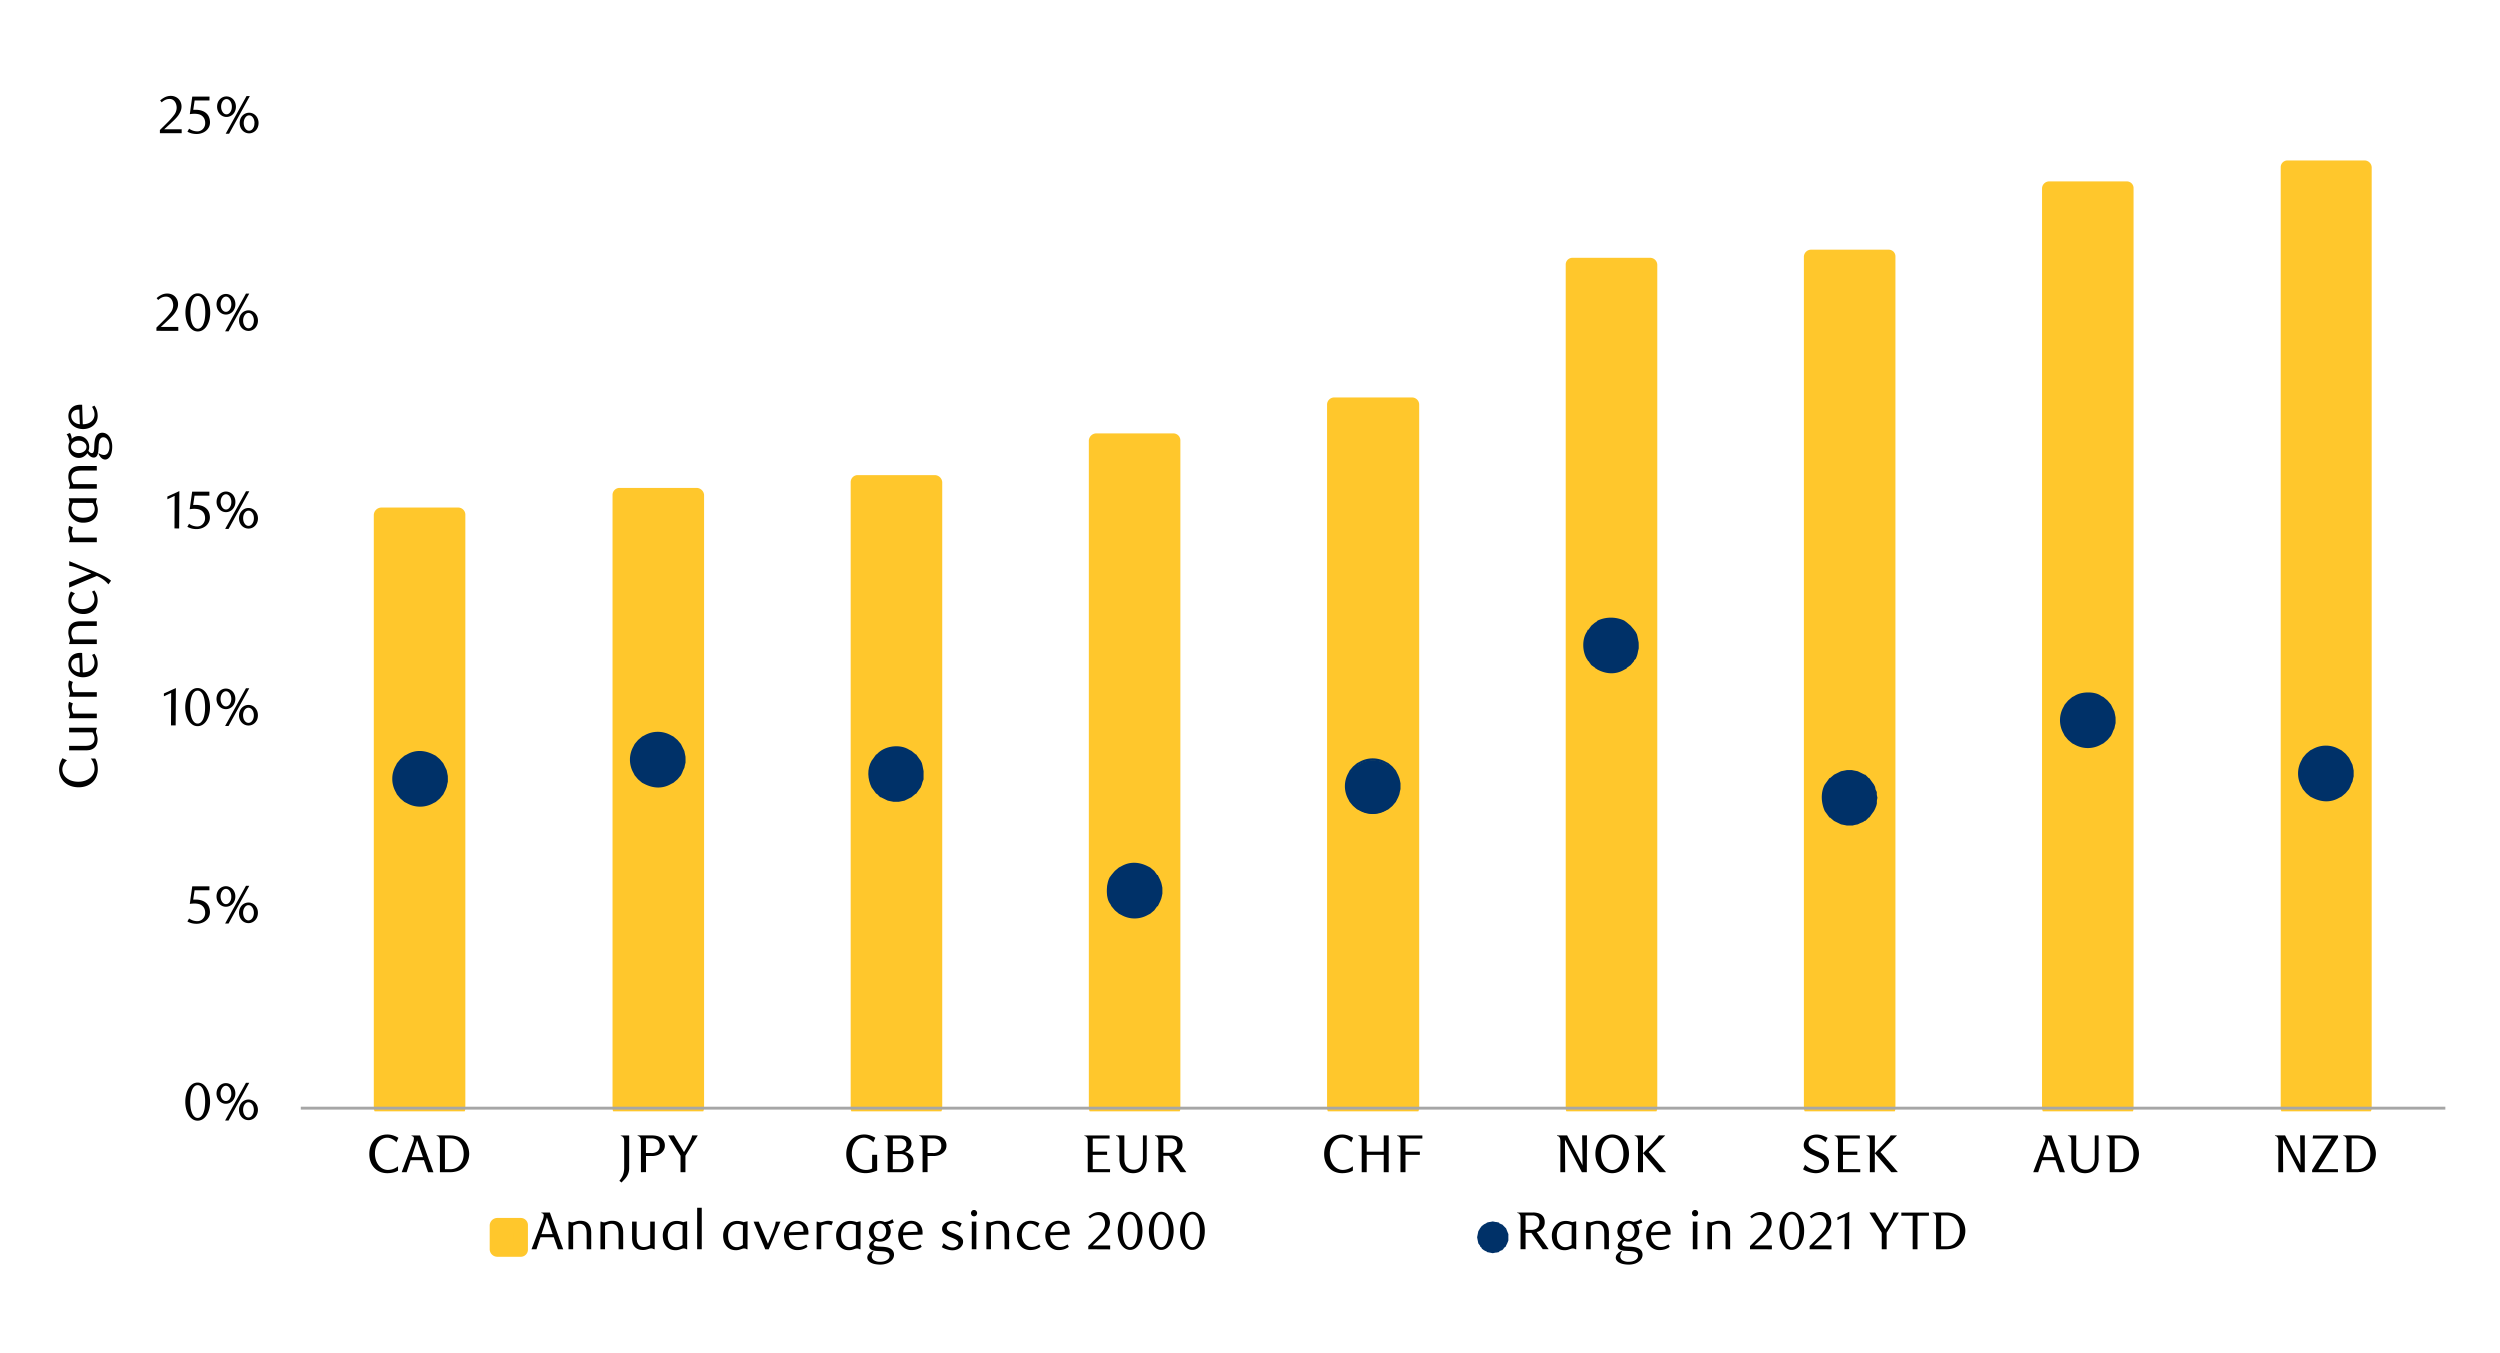 <svg id="Layer_1" data-name="Layer 1" xmlns="http://www.w3.org/2000/svg" xmlns:xlink="http://www.w3.org/1999/xlink" width="1460" height="790" viewBox="0 0 1460 790"><defs><style>.cls-1{fill:none;}.cls-2{fill:#ffc72c;}.cls-3{clip-path:url(#clip-path);}.cls-4{clip-path:url(#clip-path-2);}.cls-5{fill:#a6a6a6;}.cls-6{fill:#003168;}</style><clipPath id="clip-path"><rect class="cls-1" x="175.66" y="70.7" width="1254.11" height="578.33"/></clipPath><clipPath id="clip-path-2"><rect class="cls-1" x="-122.13" y="-727.08" width="1725.84" height="2233.44"/></clipPath></defs><path class="cls-2" d="M1336,97.77h44.67V647.33H1336ZM1197,110h45V647.33h-45Zm-139.08,39.93h45V647.33h-45Zm-139.42,4.74h45V647.33h-45ZM779.36,236.18h45V647.33h-45Zm-139.08,21h45V647.33h-45ZM500.86,281.52h45V647.33h-45ZM361.78,289h45V647.33h-45ZM222.7,300.81h45V647.33h-45Z"/><g class="cls-3"><g class="cls-4"><path class="cls-2" d="M1340.43,647.33l-4.4-4.4h44.67l-4.06,4.4V97.77l4.06,4.4H1336l4.4-4.4m-8.46,0a3.91,3.91,0,0,1,4.06-4.06h44.67a4.19,4.19,0,0,1,4.4,4.06V647.33a4.43,4.43,0,0,1-4.4,4.06H1336a4.11,4.11,0,0,1-4.06-4.06ZM1201,647.33l-4.06-4.4h45l-4.4,4.4V110l4.4,4.4h-45L1201,110ZM1192.55,110a4.19,4.19,0,0,1,4.4-4.06h45A3.91,3.91,0,0,1,1246,110V647.33a4.12,4.12,0,0,1-4.06,4.06h-45a4.43,4.43,0,0,1-4.4-4.06ZM1061.93,647.33l-4.06-4.4h45l-4.4,4.4V149.88l4.4,4.4h-45l4.06-4.4Zm-8.46-497.45a4.2,4.2,0,0,1,4.4-4.06h45a3.91,3.91,0,0,1,4.06,4.06V647.33a4.11,4.11,0,0,1-4.06,4.06h-45a4.43,4.43,0,0,1-4.4-4.06ZM922.84,647.33l-4.39-4.4h45l-4.06,4.4V154.62l4.06,4.4h-45l4.39-4.4Zm-8.46-492.71a3.92,3.92,0,0,1,4.07-4.06h45a4.19,4.19,0,0,1,4.4,4.06V647.33a4.43,4.43,0,0,1-4.4,4.06h-45a4.12,4.12,0,0,1-4.07-4.06Zm-131,492.71-4.06-4.4h45l-4.06,4.4V236.18l4.06,4.4h-45l4.06-4.4ZM775,236.18a4.19,4.19,0,0,1,4.4-4.06h45a4.19,4.19,0,0,1,4.4,4.06V647.33a4.43,4.43,0,0,1-4.4,4.06h-45a4.43,4.43,0,0,1-4.4-4.06ZM644.34,647.33l-4.06-4.4h45l-4.4,4.4V257.16l4.4,4.4h-45l4.06-4.4Zm-8.46-390.17a4.43,4.43,0,0,1,4.4-4.06h45a4.11,4.11,0,0,1,4.06,4.06V647.33a4.11,4.11,0,0,1-4.06,4.06h-45a4.43,4.43,0,0,1-4.4-4.06ZM505.26,647.33l-4.4-4.4h45l-4.06,4.4V281.52l4.06,4.4h-45l4.4-4.4ZM496.8,281.52a4.11,4.11,0,0,1,4.06-4.06h45a4.43,4.43,0,0,1,4.4,4.06V647.33a4.43,4.43,0,0,1-4.4,4.06h-45a4.11,4.11,0,0,1-4.06-4.06ZM366.18,647.33l-4.4-4.4h45l-4.06,4.4V289l4.06,4.4h-45l4.4-4.4ZM357.72,289a4.11,4.11,0,0,1,4.06-4.06h45a4.43,4.43,0,0,1,4.4,4.06V647.33a4.43,4.43,0,0,1-4.4,4.06h-45a4.11,4.11,0,0,1-4.06-4.06Zm-131,358.36-4.06-4.4h45l-4.4,4.4V300.81l4.4,4.06h-45l4.06-4.06ZM218.3,300.81a4.48,4.48,0,0,1,4.4-4.4h45a4.19,4.19,0,0,1,4.06,4.4V647.33a4.11,4.11,0,0,1-4.06,4.06h-45a4.43,4.43,0,0,1-4.4-4.06Z"/></g></g><rect class="cls-5" x="175.66" y="646.32" width="1252.42" height="1.69"/><path class="cls-6" d="M260.93,454.78a15.74,15.74,0,0,1-15.56,15.57,15.53,15.53,0,0,1-15.57-15.57,15.31,15.31,0,0,1,15.57-15.56,15.51,15.51,0,0,1,15.56,15.56"/><path class="cls-6" d="M260.26,453.09l-.68-2.71L258.9,449l-.33-1.35-1-1.36h.34l-2-2-2.37-2h.34l-1.36-.67c-13.57-6.56-26.85,6.73-20.3,20.3l.68,1.35v-.34l2,2.37,2,2V467l1.35,1c5.53,2.17,8.52,2.49,14.21,0l1.36-1-.34.33,2.37-2,2-2.37-.34.34,1-1.35.33-1.35.68-1.36.34-1.35.34-1.69v-1.36m1.35,0v1.69l-.34,1.36-.34,1.69-.67,1.69-1.36,2.71-2,2.37-2.37,2-1.35.68a15.67,15.67,0,0,1-15.57,0l-1.35-.68-2.37-2-2-2.37-.67-1.35a15.63,15.63,0,0,1,0-15.57l.67-1.35,2-2.37,2.37-2,1.35-.68c5-2.95,10.51-2.61,15.57,0l1.35.68,2.37,2,2,2.37,2,4.06.68,3.38Z"/><path class="cls-6" d="M399.68,443.62a15.52,15.52,0,0,1-15.57,15.56,15.73,15.73,0,0,1-15.56-15.56,15.52,15.52,0,0,1,15.56-15.57,15.32,15.32,0,0,1,15.57,15.57"/><path class="cls-6" d="M399,441.92l-.34-1.35c-1.38-9.77-13.3-14.75-21.65-10.15l-1.36.67H376l-2.37,2c-4.92,5.33-5.57,11-2.71,17.59l1,1.36v-.34l1.69,2.37L376,455.8h-.34l1.36,1c6.57,2.87,12.26,2.22,17.59-2.7l2-2.37v.34l1.36-2.71.33-1.36.34-1.35L399,445v-1.35m1.36,0v1.69l-.34,1.35-.34,1.69-.68,1.36-.68,1.69-.67,1.35-2,2.37-2.37,2-1.35.68c-5,2.95-10.51,2.6-15.57,0l-1.35-.68-2.37-2-2-2.37-.68-1.35a15.63,15.63,0,0,1,0-15.57l.68-1.35,2-2.37,2.37-2,1.35-.68a15.63,15.63,0,0,1,15.57,0l1.35.68,2.37,2,2,2.37,2,4.06.34,1.69.34,1.69Z"/><path class="cls-6" d="M538.76,452.08a15.52,15.52,0,0,1-15.57,15.56,15.73,15.73,0,0,1-15.56-15.56,15.52,15.52,0,0,1,15.56-15.57,15.32,15.32,0,0,1,15.57,15.57"/><path class="cls-6" d="M538.08,450.38V449l-.33-1.35-2-4.06-2-2H534l-2.37-2c-13.27-8.25-28.74,5.94-21.31,19.63l.67,1.36v-.34l1.69,2.37,2.37,2v-.34l1,1c4.95,2.09,9.33,2.48,14.21,0l1.35-1v.34l2.37-2h-.34l2-2.37v.34l1.35-2.71.34-1.36.67-1.35v-3m1.36,0v3l-.68,1.69-.34,1.36-.67,1.69-1,1.35L535,463.58h-.34l-2.37,2-4.06,2-3.38.68h-3l-3.38-.68-4.06-2h-.34l-2-2h-.34L510,461.21l-1-1.35c-2.33-4.8-2.77-10.78,0-15.57l1-1.35,1.69-2.37H512c4.24-4.92,13.27-6.38,19-2.71l1.35.68,2.37,2H535l1.69,2.37,1,1.35.67,1.36.34,1.35.68,3.38Z"/><path class="cls-6" d="M678.18,520.09a15.74,15.74,0,0,1-15.56,15.57,15.57,15.57,0,1,1,0-31.13,15.73,15.73,0,0,1,15.56,15.56"/><path class="cls-6" d="M677.5,518.74l-.33-1.69-.34-1.36-.68-1.35-.34-1.35-1-1.36V512l-1.69-2.37-2.37-2v.34l-1-1a15.59,15.59,0,0,0-14.21,0l-1.35,1v-.34l-2.37,2h.33l-2,2.37v-.34l-.67,1.36a15.59,15.59,0,0,0,0,14.21l.67,1.35v-.33l2,2.36h-.33l2.37,2v-.33l1.35,1a15.74,15.74,0,0,0,14.21,0l1-1v.33l2.37-2,1.69-2.36v.33l2-4.06.67-2.7v-1.7m1.36,0v1.7l-.34,1.69-.34,1.35-.68,1.69-1.35,2.71h-.34l-1.69,2.37-2.37,2-1.35.68a15.63,15.63,0,0,1-15.57,0l-1.35-.68-2.37-2-2-2.37-.68-1.35c-2.82-3.3-2.44-11.82-.34-15.57l1-1.35,2-2.37,2.37-2,1.35-.68c5-2.95,10.51-2.6,15.57,0l1.35.68,2.37,2,1.69,2.37h.34l1.35,2.7.68,1.7.34,1.35.34,1.69Z"/><path class="cls-6" d="M817.26,459.18a15.57,15.57,0,1,1-31.13,0,15.57,15.57,0,0,1,31.13,0"/><path class="cls-6" d="M816.59,457.49l-.68-2.71-.34-1.35-.67-1.35-1-1.36h.34l-2-2-2.37-2h.34L808.8,446a15.65,15.65,0,0,0-14.21,0l-1.35.68h.34l-2.37,2-2,2h.34l-1,1.36a15.62,15.62,0,0,0,0,14.21l1,1.35-.34-.34,2,2.37,2.37,2-.34-.34,1.35,1c5.53,2.17,8.52,2.49,14.21,0l1.36-1-.34.34,2.37-2,2-2.37-.34.34,1-1.35.67-1.36.34-1.35.34-1.35.34-1.69v-1.36m1.35,0v1.69l-.34,1.36-.34,1.69-.67,1.69-1.36,2.71-2,2.37-2.37,2-1.35.67a15.63,15.63,0,0,1-15.57,0l-1.35-.67-2.37-2-2-2.37-.68-1.35a15.67,15.67,0,0,1,0-15.57l.68-1.35,2-2.37,2.37-2,1.35-.68a15.63,15.63,0,0,1,15.57,0l1.35.68,2.37,2,2,2.37,1.36,2.7.67,1.69.34,1.36.34,1.69Z"/><path class="cls-6" d="M956.35,377a15.53,15.53,0,0,1-15.57,15.57A15.75,15.75,0,0,1,925.21,377a15.53,15.53,0,0,1,15.57-15.57A15.32,15.32,0,0,1,956.35,377"/><path class="cls-6" d="M955.67,375.26l-.34-1.35-.68-2.71-1.35-2.71-2-2.37.34.34-2.37-2c-4.88-3-11.72-3.3-16.58,0l-2.37,2v-.34l-1.69,2.37c-9.29,13.39,7.13,29.94,20.64,20.64l2.37-1.69h-.34l2-2.37c1.67-2.07,1.79-4.27,2.37-6.77V377m1.35,0v1.69l-.34,1.36-.33,1.69L956,383l-.68,1.69-1,1v.34l-2,2.37-2.37,1.69v.34l-1.36.67c-4.95,3-10.54,2.58-15.56,0l-1-.67c-.34,0-.34,0-.34-.34l-2.37-1.69-1.69-2.37a.33.33,0,0,1-.34-.34l-.67-1c-2.52-4.32-2.8-11.18,0-15.56l.67-1.36h.34l1.69-2.36,2.37-2H932l1-1a18.63,18.63,0,0,1,15.56,0l1.36,1,2.37,2,2,2.36,1,1.36.68,1.35.34,1.35.33,1.7.34,1.69Z"/><path class="cls-6" d="M1095.77,466a15.75,15.75,0,0,1-15.57,15.57A15.53,15.53,0,0,1,1064.63,466a15.32,15.32,0,0,1,15.57-15.57A15.53,15.53,0,0,1,1095.77,466"/><path class="cls-6" d="M1094.75,464.6v-1.7c-2.91-10.86-13.51-14.89-23-9.47l-2.37,2h.34l-2,2c-2.74,4.59-3.64,10.84-.68,15.57l.68,1.35v-.34l2,2.37h-.34l2.37,2v-.34l1.35,1a15,15,0,0,0,13.88,0l1.35-1v.34l2.37-2,1.69-2.37v.34l2-4.06.34-1.35v-1.7l.34-1.35m1.35,0-.33,1.69v1.69l-.34,1.36-.68,1.69-.68,1.35-1,1.36-1.69,2.37h-.34l-2,2H1089l-1,.67-1.69.68-1.35.68-1.69.33-1.36.34h-3.38l-3.39-.67-4.06-2-2.36-2h-.34l-1.7-2.37-1-1.36c-2.16-4.86-2.53-10.81,0-15.56l1-1.36,1.7-2.37h.34l2.36-2,4.06-2,3.39-.67h3l3.39.67,4.06,2h.34l2,2h.34l1.69,2.37,1,1.36.68,1.35.34,1.69.68,1.36v1.69Z"/><path class="cls-6" d="M1234.85,420.6a15.75,15.75,0,0,1-15.57,15.57,15.52,15.52,0,0,1-15.56-15.57A15.31,15.31,0,0,1,1219.28,405a15.53,15.53,0,0,1,15.57,15.56"/><path class="cls-6" d="M1234.17,418.91l-1-4.06-.68-1.35-1-1.36h.33l-2-2-2.37-2h.34l-1.35-.67c-13.57-6.56-26.86,6.73-20.3,20.3l.67,1.35v-.33l2,2.36c5.34,4.93,11,5.58,17.6,2.71l1.35-1h-.34l2.37-1.7,2-2.36-.33.33,1-1.35.34-1.35.68-1.36.33-1.35.34-1.69V420.6m1.36,0v1.7l-.34,1.35-.34,1.69-.68,1.36-.67,1.69-.68,1.35-2,2.37-2.37,2-1.35.68a15.63,15.63,0,0,1-15.57,0l-1.35-.68-2.37-2-2-2.37-.68-1.35a15.63,15.63,0,0,1,0-15.57l.68-1.35,2-2.37,2.37-2,1.35-.68c3.93-2.69,12.08-2.73,15.57,0l1.35.68,2.37,2,2,2.37,2,4.06.68,3.38Z"/><path class="cls-6" d="M1373.93,451.74a15.52,15.52,0,0,1-15.56,15.56,15.74,15.74,0,0,1-15.57-15.56,15.53,15.53,0,0,1,15.57-15.57,15.32,15.32,0,0,1,15.56,15.57"/><path class="cls-6" d="M1373.26,450.05l-.34-1.36c-1.39-9.77-13.31-14.75-21.66-10.15l-1.35.68h.33l-2.36,2c-4.93,5.33-5.58,11-2.71,17.59l1,1.36v-.34l1.7,2.37,2.36,2-.33-.34,1.35,1c5.56,2.15,8.54,2.52,14.21,0l1.36-1v.34l2-2,2-2.37v.34l1.35-2.71.34-1.35.34-1.36.34-1.69v-1.35m1.35,0v1.69l-.34,1.35-.34,1.69-.67,1.36-.68,1.69-.68,1.35-2,2.37-2.37,2-1.35.68c-5,2.95-10.51,2.61-15.57,0l-1.35-.68-2.37-2-2-2.37-.68-1.35a15.63,15.63,0,0,1,0-15.57l.68-1.35,2-2.37,2.37-2,1.35-.68a15.67,15.67,0,0,1,15.57,0l1.35.68,2.37,2,2,2.37.68,1.35.68,1.36.67,1.35.68,3.39Z"/><path d="M122.67,643.4a17.31,17.31,0,0,1-.54,4.46,11.73,11.73,0,0,1-1.53,3.51,7.38,7.38,0,0,1-2.3,2.29,5.45,5.45,0,0,1-2.9.81,5.16,5.16,0,0,1-2.86-.83,7.52,7.52,0,0,1-2.27-2.29,12,12,0,0,1-1.51-3.49,17.18,17.18,0,0,1-.54-4.43,17.66,17.66,0,0,1,.54-4.49,12.59,12.59,0,0,1,1.49-3.56,7.34,7.34,0,0,1,2.27-2.33,5.5,5.5,0,0,1,5.78,0,7.64,7.64,0,0,1,2.3,2.33,11.91,11.91,0,0,1,1.53,3.54A17.52,17.52,0,0,1,122.67,643.4Zm-2.86,0a25.43,25.43,0,0,0-.28-3.83,13.85,13.85,0,0,0-.83-3.08,5.43,5.43,0,0,0-1.36-2,2.81,2.81,0,0,0-3.8,0,5.5,5.5,0,0,0-1.35,2,13.06,13.06,0,0,0-.83,3,26.2,26.2,0,0,0,0,7.64,13,13,0,0,0,.84,3,5.93,5.93,0,0,0,1.37,2,2.75,2.75,0,0,0,1.87.73,2.8,2.8,0,0,0,1.89-.73,5.53,5.53,0,0,0,1.37-2,13.47,13.47,0,0,0,.83-3A24.62,24.62,0,0,0,119.81,643.44Z"/><path d="M137.44,638.58A6.55,6.55,0,0,1,137,641a5.92,5.92,0,0,1-1.18,1.9,5.31,5.31,0,0,1-1.75,1.24,5,5,0,0,1-2.13.46,5,5,0,0,1-2.14-.46,5.27,5.27,0,0,1-1.74-1.24,5.92,5.92,0,0,1-1.18-1.9,6.85,6.85,0,0,1,0-4.83,5.82,5.82,0,0,1,1.18-1.9A5.3,5.3,0,0,1,129.8,633a5.1,5.1,0,0,1,2.14-.45,5.19,5.19,0,0,1,2.13.45,5.34,5.34,0,0,1,1.75,1.25,5.82,5.82,0,0,1,1.18,1.9A6.54,6.54,0,0,1,137.44,638.58Zm-2.37,0a6.35,6.35,0,0,0-.23-1.73,5,5,0,0,0-.66-1.4,3.3,3.3,0,0,0-1-1,2.41,2.41,0,0,0-2.47,0,3.3,3.3,0,0,0-1,1,5,5,0,0,0-.67,1.4,5.65,5.65,0,0,0-.25,1.73,6.3,6.3,0,0,0,.23,1.73,4.9,4.9,0,0,0,.66,1.4,3.08,3.08,0,0,0,1,.95A2.45,2.45,0,0,0,132,643a2.39,2.39,0,0,0,1.23-.35,3.08,3.08,0,0,0,1-.95,4.9,4.9,0,0,0,.66-1.4A6.3,6.3,0,0,0,135.07,638.58Zm-1.62,15.83h-2l12.18-22.06h1.93Zm17.17-6.26a6.54,6.54,0,0,1-.44,2.41,5.82,5.82,0,0,1-1.18,1.9,5.44,5.44,0,0,1-1.75,1.25,5.07,5.07,0,0,1-2.12.45,5.22,5.22,0,0,1-2.16-.45,5.38,5.38,0,0,1-1.76-1.25,5.84,5.84,0,0,1-1.19-1.9,7,7,0,0,1,0-4.83,6,6,0,0,1,1.19-1.9,5.35,5.35,0,0,1,1.76-1.24,5.23,5.23,0,0,1,2.16-.46,5.08,5.08,0,0,1,2.12.46,5.42,5.42,0,0,1,1.75,1.24,5.92,5.92,0,0,1,1.18,1.9A6.59,6.59,0,0,1,150.62,648.15Zm-2.37,0a6,6,0,0,0-.24-1.73,4.63,4.63,0,0,0-.65-1.4,3.13,3.13,0,0,0-1-.95,2.34,2.34,0,0,0-1.23-.35,2.45,2.45,0,0,0-1.27.35,3,3,0,0,0-1,.95,4.9,4.9,0,0,0-.66,1.4,6.62,6.62,0,0,0,0,3.46,5,5,0,0,0,.66,1.4,3.22,3.22,0,0,0,1,1,2.44,2.44,0,0,0,1.27.34,2.33,2.33,0,0,0,1.23-.34,3.37,3.37,0,0,0,1-1,4.74,4.74,0,0,0,.65-1.4A6,6,0,0,0,148.25,648.15Z"/><path d="M122.3,519.91h-8.66l-.81,5.46.69,0,.68,0a10.6,10.6,0,0,1,4.1.69,7.27,7.27,0,0,1,2.59,1.74,6.2,6.2,0,0,1,1.34,2.36,8.66,8.66,0,0,1,.39,2.5,6.22,6.22,0,0,1-.64,2.82,6.57,6.57,0,0,1-1.72,2.15,7.52,7.52,0,0,1-2.49,1.37,8.94,8.94,0,0,1-3,.49,12,12,0,0,1-2.54-.27,10.58,10.58,0,0,1-2.79-1.07l1-1.78a8.21,8.21,0,0,0,4.83,1.59,4.3,4.3,0,0,0,1.67-.34,4.49,4.49,0,0,0,1.46-1,4.69,4.69,0,0,0,1.42-3.42,5.87,5.87,0,0,0-.56-2.76,4.66,4.66,0,0,0-1.45-1.7,5.47,5.47,0,0,0-2-.86,11.63,11.63,0,0,0-2.26-.23,13.37,13.37,0,0,0-1.42.08c-.47,0-.9.11-1.29.17l1.43-10.28H122.3Z"/><path d="M137.44,523.53a6.5,6.5,0,0,1-.43,2.41,5.82,5.82,0,0,1-1.18,1.9,5.38,5.38,0,0,1-1.76,1.25,5.29,5.29,0,0,1-4.27,0,5.51,5.51,0,0,1-1.74-1.25,6,6,0,0,1-1.18-1.9,6.5,6.5,0,0,1-.43-2.41,6.59,6.59,0,0,1,.43-2.42,6.1,6.1,0,0,1,1.18-1.9A5.48,5.48,0,0,1,129.8,518a5.29,5.29,0,0,1,4.27,0,5.35,5.35,0,0,1,1.76,1.24,5.92,5.92,0,0,1,1.18,1.9A6.59,6.59,0,0,1,137.44,523.53Zm-2.36,0a6,6,0,0,0-.24-1.73,4.63,4.63,0,0,0-.65-1.4,3.11,3.11,0,0,0-1-.95,2.33,2.33,0,0,0-1.23-.34,2.38,2.38,0,0,0-1.23.34,3.22,3.22,0,0,0-1,.95,5.19,5.19,0,0,0-.67,1.4,6.23,6.23,0,0,0,0,3.46,4.74,4.74,0,0,0,.65,1.4,3.33,3.33,0,0,0,1,1A2.38,2.38,0,0,0,132,528a2.33,2.33,0,0,0,1.23-.34,3.22,3.22,0,0,0,1-1,4.74,4.74,0,0,0,.65-1.4A6,6,0,0,0,135.08,523.53Zm-1.62,15.83h-2l12.19-22.06h1.93Zm17.16-6.27a6.59,6.59,0,0,1-.43,2.42,6,6,0,0,1-1.19,1.9,5.48,5.48,0,0,1-1.74,1.24,5,5,0,0,1-2.12.46,5.15,5.15,0,0,1-2.17-.46,5.46,5.46,0,0,1-1.76-1.24,6.1,6.1,0,0,1-1.18-1.9,6.85,6.85,0,0,1,0-4.83,6,6,0,0,1,1.18-1.9,5.49,5.49,0,0,1,1.76-1.25,5.3,5.3,0,0,1,2.17-.45,5.11,5.11,0,0,1,2.12.45,5.51,5.51,0,0,1,1.74,1.25,5.84,5.84,0,0,1,1.19,1.9A6.53,6.53,0,0,1,150.62,533.09Zm-2.36,0a6,6,0,0,0-.24-1.73,5,5,0,0,0-.66-1.4,3.22,3.22,0,0,0-1-1,2.47,2.47,0,0,0-2.5,0,3.37,3.37,0,0,0-1,1,4.74,4.74,0,0,0-.65,1.4,6.36,6.36,0,0,0,0,3.46,4.63,4.63,0,0,0,.65,1.4,3.13,3.13,0,0,0,1,.95,2.41,2.41,0,0,0,2.5,0,3,3,0,0,0,1-.95,4.9,4.9,0,0,0,.66-1.4A5.93,5.93,0,0,0,148.26,533.09Z"/><path d="M99.86,423.65l.1-19-4.24,2V405l7-3.21-.13,21.84Z"/><path d="M122.64,413a16.87,16.87,0,0,1-.55,4.46,12,12,0,0,1-1.52,3.51,7.38,7.38,0,0,1-2.3,2.29,5.46,5.46,0,0,1-2.91.81,5.26,5.26,0,0,1-2.86-.82,7.78,7.78,0,0,1-2.27-2.3,11.86,11.86,0,0,1-1.5-3.49,16.75,16.75,0,0,1-.55-4.43,17.21,17.21,0,0,1,.55-4.49,12.59,12.59,0,0,1,1.49-3.56,7.2,7.2,0,0,1,2.27-2.32,5.24,5.24,0,0,1,2.87-.83,5.3,5.3,0,0,1,2.91.83,7.49,7.49,0,0,1,2.3,2.32,12.17,12.17,0,0,1,1.52,3.54A17.08,17.08,0,0,1,122.64,413Zm-2.87,0a24.27,24.27,0,0,0-.28-3.83,13.87,13.87,0,0,0-.82-3.08,5.73,5.73,0,0,0-1.36-2,2.81,2.81,0,0,0-3.8,0,5.73,5.73,0,0,0-1.36,2,13.54,13.54,0,0,0-.82,3.06,26.13,26.13,0,0,0,0,7.63,13,13,0,0,0,.84,3.05,5.79,5.79,0,0,0,1.37,2,2.73,2.73,0,0,0,1.87.73,2.78,2.78,0,0,0,1.88-.73,5.67,5.67,0,0,0,1.38-2,13.49,13.49,0,0,0,.82-3A23.41,23.41,0,0,0,119.77,413Z"/><path d="M137.44,408.13a6.55,6.55,0,0,1-.44,2.42,5.82,5.82,0,0,1-1.18,1.9,5.53,5.53,0,0,1-1.76,1.25,5.29,5.29,0,0,1-4.27,0,5.68,5.68,0,0,1-1.74-1.25,6,6,0,0,1-1.18-1.9,7,7,0,0,1,0-4.83,6,6,0,0,1,1.18-1.9,5.51,5.51,0,0,1,1.74-1.25,5.29,5.29,0,0,1,4.27,0,5.38,5.38,0,0,1,1.76,1.25,5.82,5.82,0,0,1,1.18,1.9A6.54,6.54,0,0,1,137.44,408.13Zm-2.37,0a6,6,0,0,0-.24-1.73,4.74,4.74,0,0,0-.65-1.4,3.22,3.22,0,0,0-1-.95,2.33,2.33,0,0,0-1.23-.34,2.38,2.38,0,0,0-1.23.34,3.33,3.33,0,0,0-1,.95,5.34,5.34,0,0,0-.67,1.4,6,6,0,0,0-.24,1.73,5.94,5.94,0,0,0,.23,1.73,4.8,4.8,0,0,0,.65,1.41,3.18,3.18,0,0,0,1,.94,2.39,2.39,0,0,0,1.26.35,2.34,2.34,0,0,0,1.23-.35,3.08,3.08,0,0,0,1-.94,4.8,4.8,0,0,0,.65-1.41A5.93,5.93,0,0,0,135.07,408.13ZM133.45,424h-2l12.19-22.06h1.93Zm17.16-6.26a6.53,6.53,0,0,1-.43,2.41A5.84,5.84,0,0,1,149,422a5.51,5.51,0,0,1-1.74,1.25,5.11,5.11,0,0,1-2.12.45,5.3,5.3,0,0,1-2.17-.45A5.49,5.49,0,0,1,141.2,422a6,6,0,0,1-1.18-1.9,6.85,6.85,0,0,1,0-4.83,6.1,6.1,0,0,1,1.18-1.9,5.46,5.46,0,0,1,1.76-1.24,5.3,5.3,0,0,1,2.17-.45,5.11,5.11,0,0,1,2.12.45,5.48,5.48,0,0,1,1.74,1.24,6,6,0,0,1,1.19,1.9A6.59,6.59,0,0,1,150.61,417.7Zm-2.36,0A6,6,0,0,0,148,416a4.9,4.9,0,0,0-.66-1.4,3.11,3.11,0,0,0-1-.95,2.47,2.47,0,0,0-2.5,0,3.25,3.25,0,0,0-1,.95,4.63,4.63,0,0,0-.65,1.4,6.36,6.36,0,0,0,0,3.46,4.74,4.74,0,0,0,.65,1.4,3.37,3.37,0,0,0,1,.95,2.47,2.47,0,0,0,2.5,0,3.22,3.22,0,0,0,1-.95,5,5,0,0,0,.66-1.4A6,6,0,0,0,148.25,417.7Z"/><path d="M101.9,308.59l.09-19-4.24,2V290l7-3.21-.13,21.84Z"/><path d="M122.27,289.46h-8.66l-.81,5.46.68-.05.69,0a10.6,10.6,0,0,1,4.1.69,7.14,7.14,0,0,1,2.58,1.74,6.07,6.07,0,0,1,1.34,2.36,8.6,8.6,0,0,1,.39,2.5,6.1,6.1,0,0,1-.64,2.82,6.52,6.52,0,0,1-1.71,2.15,7.92,7.92,0,0,1-2.49,1.37,9,9,0,0,1-3,.49,12.11,12.11,0,0,1-2.54-.27,11,11,0,0,1-2.79-1.07l1-1.78a8.19,8.19,0,0,0,4.83,1.59,4.34,4.34,0,0,0,1.67-.34,4.6,4.6,0,0,0,1.46-1,4.67,4.67,0,0,0,1-1.49,4.74,4.74,0,0,0,.39-1.94,6,6,0,0,0-.56-2.75,4.67,4.67,0,0,0-1.45-1.7,5.36,5.36,0,0,0-2-.86,11.63,11.63,0,0,0-2.26-.23,13.18,13.18,0,0,0-1.41.08c-.47.05-.9.11-1.3.17l1.44-10.28h10.06Z"/><path d="M137.47,293.08a6.5,6.5,0,0,1-.43,2.41,6,6,0,0,1-1.18,1.9,5.49,5.49,0,0,1-1.76,1.25,5.29,5.29,0,0,1-4.27,0,5.51,5.51,0,0,1-1.74-1.25,5.82,5.82,0,0,1-1.18-1.9,6.5,6.5,0,0,1-.43-2.41,6.59,6.59,0,0,1,.43-2.42,5.92,5.92,0,0,1,1.18-1.9,5.48,5.48,0,0,1,1.74-1.24,5.18,5.18,0,0,1,4.27,0,5.46,5.46,0,0,1,1.76,1.24,6.1,6.1,0,0,1,1.18,1.9A6.59,6.59,0,0,1,137.47,293.08Zm-2.37,0a5.94,5.94,0,0,0-.23-1.73,4.63,4.63,0,0,0-.65-1.4,3.22,3.22,0,0,0-1-.95,2.34,2.34,0,0,0-2.46,0,3.11,3.11,0,0,0-1,.95,5.19,5.19,0,0,0-.67,1.4,6.23,6.23,0,0,0,0,3.46,4.74,4.74,0,0,0,.65,1.4,3.22,3.22,0,0,0,1,1,2.38,2.38,0,0,0,1.26.34,2.33,2.33,0,0,0,1.23-.34,3.33,3.33,0,0,0,1-1,4.74,4.74,0,0,0,.65-1.4A6,6,0,0,0,135.1,293.08Zm-1.62,15.82h-2l12.18-22h1.94Zm17.17-6.26a6.39,6.39,0,0,1-.44,2.42A5.92,5.92,0,0,1,149,307a5.48,5.48,0,0,1-1.74,1.24,5.11,5.11,0,0,1-2.12.45,5.3,5.3,0,0,1-2.17-.45,5.46,5.46,0,0,1-1.76-1.24,5.92,5.92,0,0,1-1.18-1.9,6.85,6.85,0,0,1,0-4.83,5.82,5.82,0,0,1,1.18-1.9,5.49,5.49,0,0,1,1.76-1.25,5.3,5.3,0,0,1,2.17-.45,5.11,5.11,0,0,1,2.12.45,5.51,5.51,0,0,1,1.74,1.25,5.82,5.82,0,0,1,1.18,1.9A6.34,6.34,0,0,1,150.65,302.64Zm-2.37,0a6.35,6.35,0,0,0-.23-1.73,5,5,0,0,0-.66-1.4,3.33,3.33,0,0,0-1-.95,2.39,2.39,0,0,0-1.24-.34,2.44,2.44,0,0,0-1.27.34,3.33,3.33,0,0,0-1,.95,5,5,0,0,0-.66,1.4,6.62,6.62,0,0,0,0,3.46,4.9,4.9,0,0,0,.66,1.4,3.22,3.22,0,0,0,1,1,2.45,2.45,0,0,0,1.27.35,2.4,2.4,0,0,0,1.24-.35,3.22,3.22,0,0,0,1-1,4.9,4.9,0,0,0,.66-1.4A6.3,6.3,0,0,0,148.28,302.64Z"/><path d="M91.35,193.2v-1.87l4.12-4.08a41.16,41.16,0,0,0,4.12-4.66,7,7,0,0,0,1.55-4.16,6.81,6.81,0,0,0-.3-2.07,5.22,5.22,0,0,0-.83-1.65,3.66,3.66,0,0,0-1.29-1.09,3.74,3.74,0,0,0-1.73-.39,5.88,5.88,0,0,0-2.52.54,7.91,7.91,0,0,0-2.09,1.45l-.9-1.12a12.24,12.24,0,0,1,3-2,7.75,7.75,0,0,1,3.3-.67,6.4,6.4,0,0,1,2.4.45,5.89,5.89,0,0,1,2,1.28,6.12,6.12,0,0,1,1.33,2,6.33,6.33,0,0,1,.48,2.5,6.82,6.82,0,0,1-.55,2.72,12.29,12.29,0,0,1-1.34,2.41,17.22,17.22,0,0,1-1.68,2c-.59.61-1.12,1.13-1.6,1.57l-4.92,4.57h10.21v2.31Z"/><path d="M122.76,182.5a17.29,17.29,0,0,1-.55,4.46,12,12,0,0,1-1.52,3.51,7.38,7.38,0,0,1-2.3,2.29,5.46,5.46,0,0,1-2.91.81,5.26,5.26,0,0,1-2.86-.82,7.78,7.78,0,0,1-2.27-2.3,12.26,12.26,0,0,1-1.51-3.49,17.18,17.18,0,0,1-.54-4.43,17.79,17.79,0,0,1,.54-4.5,12.65,12.65,0,0,1,1.5-3.55,7.34,7.34,0,0,1,2.27-2.33,5.32,5.32,0,0,1,2.87-.82,5.38,5.38,0,0,1,2.91.82,7.64,7.64,0,0,1,2.3,2.33,12.17,12.17,0,0,1,1.52,3.54A17.45,17.45,0,0,1,122.76,182.5Zm-2.87,0a24.27,24.27,0,0,0-.28-3.83,13.33,13.33,0,0,0-.83-3.08,5.42,5.42,0,0,0-1.35-2,2.81,2.81,0,0,0-3.8,0,5.64,5.64,0,0,0-1.36,2,13.08,13.08,0,0,0-.82,3,26.2,26.2,0,0,0,0,7.64,12.14,12.14,0,0,0,.84,3,5.65,5.65,0,0,0,1.37,2,2.7,2.7,0,0,0,1.87.74,2.76,2.76,0,0,0,1.88-.74,5.41,5.41,0,0,0,1.37-2,13,13,0,0,0,.83-3A23.41,23.41,0,0,0,119.89,182.54Z"/><path d="M137.46,177.68a6.55,6.55,0,0,1-.43,2.42,6.1,6.1,0,0,1-1.18,1.9,5.46,5.46,0,0,1-1.76,1.24,5.18,5.18,0,0,1-4.27,0,5.48,5.48,0,0,1-1.74-1.24,5.92,5.92,0,0,1-1.18-1.9,6.85,6.85,0,0,1,0-4.83,5.82,5.82,0,0,1,1.18-1.9,5.51,5.51,0,0,1,1.74-1.25,5.29,5.29,0,0,1,4.27,0,5.49,5.49,0,0,1,1.76,1.25,6,6,0,0,1,1.18,1.9A6.53,6.53,0,0,1,137.46,177.68Zm-2.37,0a6,6,0,0,0-.23-1.73,5,5,0,0,0-.65-1.4,3.46,3.46,0,0,0-1-1,2.38,2.38,0,0,0-1.23-.34,2.33,2.33,0,0,0-1.23.34,3.22,3.22,0,0,0-1,1,5.34,5.34,0,0,0-.67,1.4,5.65,5.65,0,0,0-.25,1.73,6.3,6.3,0,0,0,.23,1.73,4.9,4.9,0,0,0,.66,1.4,3,3,0,0,0,1,.95,2.39,2.39,0,0,0,2.49,0,3.21,3.21,0,0,0,1-.95,4.88,4.88,0,0,0,.65-1.4A5.94,5.94,0,0,0,135.09,177.68Zm-1.62,15.83h-2l12.18-22.06h1.93Zm17.17-6.26a6.54,6.54,0,0,1-.44,2.41,5.82,5.82,0,0,1-1.18,1.9,5.44,5.44,0,0,1-1.75,1.25,5.06,5.06,0,0,1-2.11.45,5.3,5.3,0,0,1-2.17-.45,5.49,5.49,0,0,1-1.76-1.25,5.82,5.82,0,0,1-1.18-1.9,6.85,6.85,0,0,1,0-4.83,5.92,5.92,0,0,1,1.18-1.9,5.46,5.46,0,0,1,1.76-1.24,5.31,5.31,0,0,1,2.17-.46,5.07,5.07,0,0,1,2.11.46,5.42,5.42,0,0,1,1.75,1.24,5.92,5.92,0,0,1,1.18,1.9A6.55,6.55,0,0,1,150.64,187.25Zm-2.37,0a6.3,6.3,0,0,0-.23-1.73,4.9,4.9,0,0,0-.66-1.4,3.22,3.22,0,0,0-1-1,2.4,2.4,0,0,0-1.24-.35,2.45,2.45,0,0,0-1.27.35,3.22,3.22,0,0,0-1,1,4.9,4.9,0,0,0-.66,1.4,6.62,6.62,0,0,0,0,3.46,5,5,0,0,0,.66,1.4,3.33,3.33,0,0,0,1,1,2.44,2.44,0,0,0,1.27.34,2.39,2.39,0,0,0,1.24-.34,3.33,3.33,0,0,0,1-1A5,5,0,0,0,148,189,6.35,6.35,0,0,0,148.27,187.25Z"/><path d="M93.38,77.8V75.93l4.12-4.08a39.38,39.38,0,0,0,4.12-4.65A7.06,7.06,0,0,0,103.17,63a6.92,6.92,0,0,0-.3-2.08,5.33,5.33,0,0,0-.83-1.65,3.64,3.64,0,0,0-3-1.48,5.88,5.88,0,0,0-2.52.55,7.84,7.84,0,0,0-2.09,1.45l-.9-1.12a12.24,12.24,0,0,1,3-2A7.82,7.82,0,0,1,99.8,56a6.4,6.4,0,0,1,2.4.45,5.86,5.86,0,0,1,2,1.27,6,6,0,0,1,1.33,2,6.38,6.38,0,0,1,.48,2.51,7,7,0,0,1-.54,2.72,13.15,13.15,0,0,1-1.34,2.41,17,17,0,0,1-1.69,2c-.59.62-1.12,1.14-1.6,1.58L95.88,75.5H106.1v2.3Z"/><path d="M122.33,58.67h-8.66l-.81,5.46.68,0,.69,0a10.55,10.55,0,0,1,4.09.69,7.18,7.18,0,0,1,2.59,1.74,6.2,6.2,0,0,1,1.34,2.36,8.6,8.6,0,0,1,.39,2.5,6.22,6.22,0,0,1-.64,2.82,6.67,6.67,0,0,1-1.71,2.15,7.67,7.67,0,0,1-2.5,1.37,8.9,8.9,0,0,1-3,.49,12.11,12.11,0,0,1-2.54-.27,10.58,10.58,0,0,1-2.79-1.07l1-1.78a8.17,8.17,0,0,0,4.83,1.59,4.25,4.25,0,0,0,1.66-.34,4.7,4.7,0,0,0,2.88-4.39,5.84,5.84,0,0,0-.56-2.76,4.57,4.57,0,0,0-1.45-1.7,5.31,5.31,0,0,0-2-.86,11.63,11.63,0,0,0-2.26-.23,13.37,13.37,0,0,0-1.42.08c-.46,0-.89.11-1.29.17l1.43-10.28h10.07Z"/><path d="M137.78,62.29a6.5,6.5,0,0,1-.44,2.41,5.82,5.82,0,0,1-1.18,1.9,5.34,5.34,0,0,1-1.75,1.25,5.19,5.19,0,0,1-2.13.45,5.1,5.1,0,0,1-2.14-.45,5.3,5.3,0,0,1-1.74-1.25,5.82,5.82,0,0,1-1.18-1.9,6.5,6.5,0,0,1-.44-2.41,6.59,6.59,0,0,1,.44-2.42A5.92,5.92,0,0,1,128.4,58a5.27,5.27,0,0,1,1.74-1.24,5.1,5.1,0,0,1,2.14-.45,5.19,5.19,0,0,1,2.13.45A5.31,5.31,0,0,1,136.16,58a5.92,5.92,0,0,1,1.18,1.9A6.59,6.59,0,0,1,137.78,62.29Zm-2.37,0a6.35,6.35,0,0,0-.23-1.73,4.9,4.9,0,0,0-.66-1.4,3.19,3.19,0,0,0-1-.95,2.35,2.35,0,0,0-2.47,0,3.19,3.19,0,0,0-1,.95,4.91,4.91,0,0,0-.67,1.4,5.65,5.65,0,0,0-.25,1.73,6.35,6.35,0,0,0,.23,1.73,5,5,0,0,0,.66,1.4,3.3,3.3,0,0,0,1,1,2.44,2.44,0,0,0,1.27.34,2.38,2.38,0,0,0,1.23-.34,3.3,3.3,0,0,0,1-1,5,5,0,0,0,.66-1.4A6.35,6.35,0,0,0,135.41,62.29Zm-1.62,15.82h-2l12.18-22h1.93ZM151,71.85a6.55,6.55,0,0,1-.44,2.42,5.92,5.92,0,0,1-1.18,1.9,5.42,5.42,0,0,1-1.75,1.24,4.93,4.93,0,0,1-2.12.46,5.11,5.11,0,0,1-2.16-.46,5.35,5.35,0,0,1-1.76-1.24,6.13,6.13,0,0,1-1.19-1.9,7,7,0,0,1,0-4.83,6,6,0,0,1,1.19-1.9,5.38,5.38,0,0,1,1.76-1.25,5.26,5.26,0,0,1,2.16-.45,5.07,5.07,0,0,1,2.12.45,5.44,5.44,0,0,1,1.75,1.25,5.82,5.82,0,0,1,1.18,1.9A6.54,6.54,0,0,1,151,71.85Zm-2.37,0a6,6,0,0,0-.24-1.73,4.74,4.74,0,0,0-.65-1.4,3.33,3.33,0,0,0-1-1,2.39,2.39,0,0,0-1.24-.34,2.44,2.44,0,0,0-1.27.34,3.22,3.22,0,0,0-1,1,5,5,0,0,0-.66,1.4,6.62,6.62,0,0,0,0,3.46,4.9,4.9,0,0,0,.66,1.4,3,3,0,0,0,1,1,2.45,2.45,0,0,0,1.27.35,2.4,2.4,0,0,0,1.24-.35,3.1,3.1,0,0,0,1-1,4.63,4.63,0,0,0,.65-1.4A5.93,5.93,0,0,0,148.59,71.85Z"/><path d="M231.5,667.14a7,7,0,0,0-.9-.92,8.26,8.26,0,0,0-1.26-.87,8.39,8.39,0,0,0-1.5-.65,4.93,4.93,0,0,0-1.6-.27,6.28,6.28,0,0,0-2.85.66,6.66,6.66,0,0,0-2.31,1.87,9.11,9.11,0,0,0-1.54,2.92,12.32,12.32,0,0,0-.56,3.8,12,12,0,0,0,.62,4,9.65,9.65,0,0,0,1.67,3,7.05,7.05,0,0,0,2.41,1.9,6.55,6.55,0,0,0,2.87.66,9.47,9.47,0,0,0,3-.53,9.68,9.68,0,0,0,2.9-1.62v2.55a9.29,9.29,0,0,1-2.71,1.09,14.66,14.66,0,0,1-3.55.41,11.14,11.14,0,0,1-4.1-.75,9.27,9.27,0,0,1-3.33-2.2,10.33,10.33,0,0,1-2.25-3.52,12.75,12.75,0,0,1-.82-4.75,13.56,13.56,0,0,1,.73-4.52,10.41,10.41,0,0,1,2.1-3.59,9.88,9.88,0,0,1,3.32-2.39,11.13,11.13,0,0,1,7.77-.32,15.18,15.18,0,0,1,3.06,1.38Z"/><path d="M250,684.56l-2.43-7h-7.79l-2.31,7h-2.89l6.48-17a7.32,7.32,0,0,0,.65-2.87c0-.69-.5-1.11-1.37-1.28v-.28h5l7.79,21.47ZM243.62,666l-3.21,9.75H247Z"/><path d="M263.06,663.09a13.45,13.45,0,0,1,3.86.56,9.26,9.26,0,0,1,3.24,1.69,10.05,10.05,0,0,1,2.82,3.72,11.64,11.64,0,0,1,0,9.53,10.05,10.05,0,0,1-2.82,3.72,9.26,9.26,0,0,1-3.24,1.69,13.45,13.45,0,0,1-3.86.56h-6.14V667.39c0-.7,0-1.33-.06-1.88a2.36,2.36,0,0,0-.5-1.36,1.83,1.83,0,0,0-.6-.53,2,2,0,0,0-.8-.25v-.28Zm-3.21,19.72h3a8.21,8.21,0,0,0,3.48-.68,7,7,0,0,0,2.44-1.9,8.28,8.28,0,0,0,1.51-2.85,12.34,12.34,0,0,0,0-7.09,8.28,8.28,0,0,0-1.51-2.87,7,7,0,0,0-2.44-1.9,8.06,8.06,0,0,0-3.48-.68h-3Z"/><path d="M367.43,663.09v19.13A8.44,8.44,0,0,1,367,685a9.5,9.5,0,0,1-1,2.12,13.5,13.5,0,0,1-1.43,1.77c-.53.55-1.06,1.12-1.58,1.7l-1.28-1c.4-.5.77-1,1.11-1.51a9.46,9.46,0,0,0,.89-1.67,10.2,10.2,0,0,0,.59-2,13.1,13.1,0,0,0,.22-2.57v-14.4c0-.7,0-1.33-.06-1.88a2.43,2.43,0,0,0-.5-1.36,1.87,1.87,0,0,0-.61-.53,2,2,0,0,0-.83-.25v-.28Z"/><path d="M374.31,684.56V667.39c0-.7,0-1.33-.06-1.88a2.36,2.36,0,0,0-.5-1.36,1.77,1.77,0,0,0-.61-.53,2,2,0,0,0-.79-.25v-.28h8.47a12.09,12.09,0,0,1,2.9.33,6.43,6.43,0,0,1,2.31,1,5.5,5.5,0,0,1,2.24,4.65,5.09,5.09,0,0,1-.55,2.36,6,6,0,0,1-1.52,1.92,7.3,7.3,0,0,1-2.35,1.29,9.44,9.44,0,0,1-3,.47h-3.58v9.41Zm10.94-15.45a4,4,0,0,0-1.28-3.2,5.44,5.44,0,0,0-3.58-1.07h-3.15v8.53h3.15A5.44,5.44,0,0,0,384,672.3,3.94,3.94,0,0,0,385.25,669.11Z"/><path d="M400.29,674.9v9.66h-2.86V674.9l-7.23-11.81h3.37l5.89,9.72c.43-.7.92-1.52,1.46-2.46s1-1.87,1.51-2.8.87-1.8,1.2-2.6a7.07,7.07,0,0,0,.56-1.86h3.3Z"/><path d="M512.26,683.56a20.53,20.53,0,0,1-3.14,1.09,13.68,13.68,0,0,1-3.52.47,13.85,13.85,0,0,1-4.69-.76,10.13,10.13,0,0,1-3.59-2.2,9.66,9.66,0,0,1-2.28-3.51,12.66,12.66,0,0,1-.81-4.72,13.46,13.46,0,0,1,.73-4.51,10.57,10.57,0,0,1,2.1-3.62,9.8,9.8,0,0,1,3.32-2.4,11.13,11.13,0,0,1,7.77-.32,14.85,14.85,0,0,1,3.05,1.38L510,667.14a7,7,0,0,0-.9-.92,7.89,7.89,0,0,0-1.27-.87,7.73,7.73,0,0,0-1.52-.65,5.35,5.35,0,0,0-1.67-.27,6.24,6.24,0,0,0-2.86.66,6.32,6.32,0,0,0-2.26,1.87,9,9,0,0,0-1.5,2.92,12.64,12.64,0,0,0-.54,3.8,12.32,12.32,0,0,0,.6,4,8.69,8.69,0,0,0,1.72,3,7.49,7.49,0,0,0,2.66,1.9,8.78,8.78,0,0,0,3.46.67,7.06,7.06,0,0,0,1.85-.24,6.42,6.42,0,0,0,1.54-.6v-8h2.93Z"/><path d="M526.22,663.09a8.17,8.17,0,0,1,2.73.41,5.48,5.48,0,0,1,1.88,1.09,4.32,4.32,0,0,1,1.11,1.54,4.51,4.51,0,0,1,.36,1.76,4.58,4.58,0,0,1-.27,1.54,5.2,5.2,0,0,1-.74,1.42,4.92,4.92,0,0,1-1.21,1.15,5.58,5.58,0,0,1-1.66.75,7.66,7.66,0,0,1,3.69,1.92,5,5,0,0,1,1.37,3.75,5.63,5.63,0,0,1-.48,2.26,6.29,6.29,0,0,1-1.39,2,6.58,6.58,0,0,1-2.27,1.38,8.1,8.1,0,0,1-3,.52h-7.93V667.39c0-.7,0-1.33-.06-1.88a2.36,2.36,0,0,0-.5-1.36,1.77,1.77,0,0,0-.61-.53,2,2,0,0,0-.79-.25v-.28Zm-.93,9.13a4.54,4.54,0,0,0,1.55-.26,3.69,3.69,0,0,0,1.26-.77A3.45,3.45,0,0,0,529,670a4.48,4.48,0,0,0,.31-1.75,2.94,2.94,0,0,0-1.12-2.52,5,5,0,0,0-3.08-.84h-3.68v7.38Zm.06,10.59a5.27,5.27,0,0,0,3.77-1.21,4.57,4.57,0,0,0,1.28-3.46,3.84,3.84,0,0,0-1.28-3.1,4.88,4.88,0,0,0-3.27-1.08h-4.46v8.85Z"/><path d="M538.78,684.56V667.39c0-.7,0-1.33-.07-1.88a2.36,2.36,0,0,0-.5-1.36,1.74,1.74,0,0,0-.6-.53,2,2,0,0,0-.8-.25v-.28h8.48a12.06,12.06,0,0,1,2.89.33,6.28,6.28,0,0,1,2.31,1,5.5,5.5,0,0,1,2.24,4.65,5.21,5.21,0,0,1-.54,2.36,6.13,6.13,0,0,1-1.53,1.92,7.2,7.2,0,0,1-2.35,1.29,9.38,9.38,0,0,1-3,.47H541.7v9.41Zm10.93-15.45a4,4,0,0,0-1.28-3.2,5.42,5.42,0,0,0-3.58-1.07H541.7v8.53h3.15a5.42,5.42,0,0,0,3.58-1.07A3.94,3.94,0,0,0,549.71,669.11Z"/><path d="M648.25,684.56h-13V667.42c0-.71,0-1.34-.07-1.89a2.32,2.32,0,0,0-.49-1.35,1.87,1.87,0,0,0-.61-.53,2,2,0,0,0-.8-.25v-.28H648v1.78h-9.84v7.69h8.38v1.84h-8.38v8.35h10.12Z"/><path d="M669.68,676.64a10.35,10.35,0,0,1-.62,3.79,7.25,7.25,0,0,1-1.7,2.65,6.88,6.88,0,0,1-2.5,1.55,9,9,0,0,1-3.09.52,9.72,9.72,0,0,1-3.07-.48,7,7,0,0,1-2.55-1.52,7.14,7.14,0,0,1-1.75-2.6,10,10,0,0,1-.64-3.75v-9.41c0-.7,0-1.33-.07-1.88a2.52,2.52,0,0,0-.52-1.36,1.83,1.83,0,0,0-.6-.53,2,2,0,0,0-.8-.25v-.28h4.86V677a8,8,0,0,0,.44,2.8,5,5,0,0,0,1.19,1.88,4.6,4.6,0,0,0,1.75,1.08,6.32,6.32,0,0,0,2.09.34,5.39,5.39,0,0,0,2.37-.47,4.25,4.25,0,0,0,1.66-1.34,6,6,0,0,0,1-2.07,10,10,0,0,0,.33-2.66V663.09h2.24Z"/><path d="M683.84,663.09a10.65,10.65,0,0,1,2.74.34,5.94,5.94,0,0,1,2.12,1.05,4.82,4.82,0,0,1,1.39,1.76,5.85,5.85,0,0,1,.5,2.49,5.54,5.54,0,0,1-1.3,3.85,6.84,6.84,0,0,1-3.38,2l6.94,10h-3.46L682.78,675H679.4v9.54h-2.92V667.39c0-.7,0-1.33-.07-1.88a2.35,2.35,0,0,0-.49-1.36,1.87,1.87,0,0,0-.61-.53,2,2,0,0,0-.8-.25v-.28Zm3.66,5.73a3.81,3.81,0,0,0-1.12-3,4.47,4.47,0,0,0-3.08-1h-3.9v8.41h3.34a6,6,0,0,0,2.26-.38,4.09,4.09,0,0,0,1.48-1,3.63,3.63,0,0,0,.79-1.42A5.65,5.65,0,0,0,687.5,668.82Z"/><path d="M789.13,667.14a7,7,0,0,0-.9-.92,7.89,7.89,0,0,0-1.27-.87,8,8,0,0,0-1.49-.65,5,5,0,0,0-1.61-.27,6.34,6.34,0,0,0-2.85.66,6.62,6.62,0,0,0-2.3,1.87,8.92,8.92,0,0,0-1.54,2.92,12,12,0,0,0-.56,3.8,11.79,11.79,0,0,0,.62,4,9.45,9.45,0,0,0,1.67,3,7.05,7.05,0,0,0,2.41,1.9,6.52,6.52,0,0,0,2.87.66,9.47,9.47,0,0,0,3-.53,9.68,9.68,0,0,0,2.9-1.62v2.55a9.35,9.35,0,0,1-2.72,1.09,14.6,14.6,0,0,1-3.55.41,11.09,11.09,0,0,1-4.09-.75,9.4,9.4,0,0,1-3.34-2.2,10.46,10.46,0,0,1-2.24-3.52,12.74,12.74,0,0,1-.83-4.75,13.56,13.56,0,0,1,.74-4.52,10.1,10.1,0,0,1,2.1-3.59,9.78,9.78,0,0,1,3.32-2.39,11.13,11.13,0,0,1,7.77-.32,14.85,14.85,0,0,1,3,1.38Z"/><path d="M811,684.56H808.1V674.43h-9.94v10.13h-2.92V667.39c0-.7,0-1.33-.07-1.88a2.29,2.29,0,0,0-.5-1.36,1.74,1.74,0,0,0-.6-.53,2,2,0,0,0-.8-.25v-.28h4.89v9.5h9.94v-9.5H811Z"/><path d="M830.66,664.9h-9.85v7.69h8.38v1.84h-8.38v10.13h-2.93V667.42q0-1.06-.06-1.89a2.26,2.26,0,0,0-.5-1.35,1.74,1.74,0,0,0-.6-.53,2,2,0,0,0-.8-.25v-.28h14.74Z"/><path d="M926.71,684.56h-2.9l-9.88-19,.13,19h-2.81V667.39c0-.7,0-1.33-.06-1.88a2.36,2.36,0,0,0-.5-1.36,1.74,1.74,0,0,0-.6-.53,2,2,0,0,0-.8-.25v-.28h5.92l8.29,16,.39.81a4,4,0,0,1,.3.81c0-.36,0-.81,0-1.38s0-1.13,0-1.71l-.22-14.58h2.81Z"/><path d="M951.32,673.84a13.35,13.35,0,0,1-.78,4.7,11.12,11.12,0,0,1-2.1,3.57,8.9,8.9,0,0,1-3.12,2.26,9.6,9.6,0,0,1-7.58,0,9,9,0,0,1-3.12-2.26,11,11,0,0,1-2.12-3.57,13.35,13.35,0,0,1-.78-4.7,13.51,13.51,0,0,1,.78-4.72,10.88,10.88,0,0,1,2.12-3.57,9.2,9.2,0,0,1,3.12-2.24,9.6,9.6,0,0,1,7.58,0,9.1,9.1,0,0,1,3.12,2.24,11,11,0,0,1,2.1,3.57A13.51,13.51,0,0,1,951.32,673.84Zm-3.24,0a14.32,14.32,0,0,0-.48-3.82,10.15,10.15,0,0,0-1.34-3,6.25,6.25,0,0,0-2.08-1.93,5.45,5.45,0,0,0-5.31,0,6.31,6.31,0,0,0-2.07,1.93,9.42,9.42,0,0,0-1.34,3,14.75,14.75,0,0,0-.47,3.82,14.49,14.49,0,0,0,.47,3.78,9.38,9.38,0,0,0,1.34,3,6.6,6.6,0,0,0,2.07,1.95,5.38,5.38,0,0,0,5.31,0,6.53,6.53,0,0,0,2.08-1.95,10.09,10.09,0,0,0,1.34-3A14.07,14.07,0,0,0,948.08,673.84Z"/><path d="M959.51,684.56h-2.93V667.39c0-.7,0-1.33-.06-1.88a2.36,2.36,0,0,0-.5-1.36,1.83,1.83,0,0,0-.6-.53,2,2,0,0,0-.8-.25v-.28h4.89Zm9.63,0-9.63-11.09q1.5-1.5,3-3.06c1-1,1.94-2,2.8-3s1.61-1.8,2.23-2.56a8.17,8.17,0,0,0,1.21-1.79h3.77l-9.72,9.75L973,684.56Z"/><path d="M1066.06,667.14a8.77,8.77,0,0,0-2.31-1.9,6.28,6.28,0,0,0-3.19-.81,5.81,5.81,0,0,0-1.72.25,4.72,4.72,0,0,0-1.38.7,3.31,3.31,0,0,0-.92,1.09,3.06,3.06,0,0,0-.33,1.42,2.72,2.72,0,0,0,.47,1.6,4.9,4.9,0,0,0,1.24,1.2,10.14,10.14,0,0,0,1.73,1c.65.29,1.31.57,2,.84s1.54.64,2.31,1a10.34,10.34,0,0,1,2.08,1.22,5.89,5.89,0,0,1,1.5,1.65,4.29,4.29,0,0,1,.58,2.26,5.89,5.89,0,0,1-.64,2.74,6.5,6.5,0,0,1-1.7,2,7.88,7.88,0,0,1-2.43,1.3,9.07,9.07,0,0,1-2.84.45,11.36,11.36,0,0,1-2.06-.19,14.47,14.47,0,0,1-2-.49,13.43,13.43,0,0,1-1.87-.72,10.2,10.2,0,0,1-1.58-.88l1.19-2.67a12,12,0,0,0,1.28,1.1,9.8,9.8,0,0,0,1.56,1,9.06,9.06,0,0,0,1.77.7,6.77,6.77,0,0,0,1.87.27,6,6,0,0,0,1.84-.27,4.71,4.71,0,0,0,1.47-.73,3.33,3.33,0,0,0,1-1.12,3.12,3.12,0,0,0,.34-1.41,2.85,2.85,0,0,0-.48-1.64,5.75,5.75,0,0,0-1.28-1.28,10.85,10.85,0,0,0-1.82-1l-2.09-.94c-.75-.31-1.5-.65-2.26-1a11.29,11.29,0,0,1-2-1.27,6.37,6.37,0,0,1-1.44-1.64,4.06,4.06,0,0,1-.56-2.17,5.11,5.11,0,0,1,.65-2.59,6.41,6.41,0,0,1,1.71-2,8,8,0,0,1,2.42-1.22,9.24,9.24,0,0,1,2.76-.42,9.72,9.72,0,0,1,3.48.61,21.62,21.62,0,0,1,2.93,1.32Z"/><path d="M1086.37,684.56h-13V667.42q0-1.06-.06-1.89a2.39,2.39,0,0,0-.5-1.35,1.87,1.87,0,0,0-.61-.53,2,2,0,0,0-.8-.25v-.28h14.74v1.78h-9.84v7.69h8.38v1.84h-8.38v8.35h10.12Z"/><path d="M1094.88,684.56H1092V667.39c0-.7,0-1.33-.06-1.88a2.43,2.43,0,0,0-.5-1.36,1.87,1.87,0,0,0-.61-.53,2,2,0,0,0-.8-.25v-.28h4.9Zm9.62,0-9.62-11.09c1-1,2-2,3-3.06s1.94-2,2.81-3,1.6-1.8,2.22-2.56a8.3,8.3,0,0,0,1.22-1.79h3.77l-9.72,9.75,10.19,11.72Z"/><path d="M1202.83,684.56l-2.43-7h-7.79l-2.31,7h-2.9l6.48-17a7.37,7.37,0,0,0,.66-2.87c0-.69-.5-1.11-1.37-1.28v-.28h4.95l7.79,21.47ZM1196.41,666l-3.21,9.75h6.57Z"/><path d="M1225.57,676.64a10.34,10.34,0,0,1-.63,3.79,7.36,7.36,0,0,1-1.69,2.65,7,7,0,0,1-2.51,1.55,9,9,0,0,1-3.09.52,9.61,9.61,0,0,1-3.06-.48,6.91,6.91,0,0,1-4.3-4.12,9.84,9.84,0,0,1-.64-3.75v-9.41c0-.7,0-1.33-.08-1.88a2.43,2.43,0,0,0-.51-1.36,1.87,1.87,0,0,0-.61-.53,2,2,0,0,0-.8-.25v-.28h4.86V677a8,8,0,0,0,.44,2.8,5,5,0,0,0,1.19,1.88,4.6,4.6,0,0,0,1.75,1.08,6.32,6.32,0,0,0,2.09.34,5.46,5.46,0,0,0,2.38-.47,4.3,4.3,0,0,0,1.65-1.34,6,6,0,0,0,1-2.07,10.43,10.43,0,0,0,.32-2.66V663.09h2.25Z"/><path d="M1238.22,663.09a13.55,13.55,0,0,1,3.86.56,9.26,9.26,0,0,1,3.24,1.69,10.27,10.27,0,0,1,2.82,3.72,11.75,11.75,0,0,1,0,9.53,10.27,10.27,0,0,1-2.82,3.72,9.26,9.26,0,0,1-3.24,1.69,13.55,13.55,0,0,1-3.86.56h-6.14V667.39c0-.7,0-1.33-.06-1.88a2.43,2.43,0,0,0-.5-1.36,1.87,1.87,0,0,0-.61-.53,2,2,0,0,0-.79-.25v-.28ZM1235,682.81h3a8.13,8.13,0,0,0,3.47-.68,7,7,0,0,0,2.45-1.9,8.45,8.45,0,0,0,1.51-2.85,12.58,12.58,0,0,0,0-7.09,8.46,8.46,0,0,0-1.51-2.87,7,7,0,0,0-2.45-1.9,8,8,0,0,0-3.47-.68h-3Z"/><path d="M1346,684.56h-2.9l-9.87-19,.12,19h-2.8V667.39c0-.7,0-1.33-.07-1.88a2.29,2.29,0,0,0-.5-1.36,1.74,1.74,0,0,0-.6-.53,2,2,0,0,0-.8-.25v-.28h5.92l8.29,16c.11.2.24.48.39.81a3.46,3.46,0,0,1,.3.81c0-.36,0-.81,0-1.38s0-1.13,0-1.71l-.22-14.58H1346Z"/><path d="M1353.89,682.78h11.47v1.78h-15.08v-1.31l11.37-18.35h-11.09l.28-1.78h14.58v1.09Z"/><path d="M1376.57,663.09a13.57,13.57,0,0,1,3.87.56,9.43,9.43,0,0,1,3.24,1.69,10.27,10.27,0,0,1,2.82,3.72,11.75,11.75,0,0,1,0,9.53,10.27,10.27,0,0,1-2.82,3.72,9.43,9.43,0,0,1-3.24,1.69,13.57,13.57,0,0,1-3.87.56h-6.14V667.39c0-.7,0-1.33-.06-1.88a2.29,2.29,0,0,0-.5-1.36,1.74,1.74,0,0,0-.6-.53,2,2,0,0,0-.8-.25v-.28Zm-3.21,19.72h3a8.17,8.17,0,0,0,3.47-.68,6.92,6.92,0,0,0,2.44-1.9,8.47,8.47,0,0,0,1.52-2.85,12.58,12.58,0,0,0,0-7.09,8.47,8.47,0,0,0-1.52-2.87,6.92,6.92,0,0,0-2.44-1.9,8,8,0,0,0-3.47-.68h-3Z"/><path d="M39.13,444a7,7,0,0,0-.92.9,7.93,7.93,0,0,0-.88,1.27,9.57,9.57,0,0,0-.65,1.49,5,5,0,0,0-.26,1.6,6.35,6.35,0,0,0,.65,2.86,6.86,6.86,0,0,0,1.87,2.3,9,9,0,0,0,2.93,1.54,12,12,0,0,0,3.8.56,11.73,11.73,0,0,0,4-.62,9.5,9.5,0,0,0,3-1.67,7.18,7.18,0,0,0,1.9-2.41,6.65,6.65,0,0,0,.65-2.87A9.56,9.56,0,0,0,53.05,443h2.56a9.64,9.64,0,0,1,1.09,2.72,14.61,14.61,0,0,1,.4,3.55,11.09,11.09,0,0,1-.75,4.09,9.37,9.37,0,0,1-2.19,3.34,10.66,10.66,0,0,1-3.52,2.24,12.78,12.78,0,0,1-4.75.83,13.52,13.52,0,0,1-4.52-.74,10.39,10.39,0,0,1-3.6-2.1,9.75,9.75,0,0,1-2.38-3.32,10.6,10.6,0,0,1-.87-4.38,10.83,10.83,0,0,1,.54-3.39,14.88,14.88,0,0,1,1.39-3.05Z"/><path d="M56.54,425v.4a8.35,8.35,0,0,0-.38.92,2.28,2.28,0,0,0-.12.73,3.4,3.4,0,0,0,.15,1c.1.32.2.67.32,1a11.33,11.33,0,0,1,.32,1.22,6.8,6.8,0,0,1,.15,1.52q0,3.67-2.4,5.3a5.94,5.94,0,0,1-2.12.89,13.55,13.55,0,0,1-2.59.23h-9.5V435.6h9a14,14,0,0,0,2.31-.17,4.47,4.47,0,0,0,1.67-.61,3.42,3.42,0,0,0,1.4-1.42,4.05,4.05,0,0,0,.46-1.91,5.84,5.84,0,0,0-.34-2.09,9.17,9.17,0,0,0-.87-1.71H40.37V425Z"/><path d="M42.58,410.8a6.8,6.8,0,0,0-.68,2.77,5.35,5.35,0,0,0,.23,1.56,8.61,8.61,0,0,0,.73,1.62H56.54v2.68H40.37V419a3.89,3.89,0,0,0,.36-.88,3.2,3.2,0,0,0,.11-.79,3.68,3.68,0,0,0-.15-1c-.09-.35-.2-.72-.32-1.11s-.22-.8-.32-1.24a6.83,6.83,0,0,1-.14-1.48,7.46,7.46,0,0,1,.1-1.23,7,7,0,0,1,.36-1.39Z"/><path d="M42.58,398.28a6.8,6.8,0,0,0-.68,2.77,5.4,5.4,0,0,0,.23,1.56,8.61,8.61,0,0,0,.73,1.62H56.54v2.68H40.37v-.41a4.09,4.09,0,0,0,.36-.88,3.26,3.26,0,0,0,.11-.79,3.62,3.62,0,0,0-.15-1c-.09-.36-.2-.73-.32-1.11s-.22-.8-.32-1.25a6.77,6.77,0,0,1-.14-1.48,7.64,7.64,0,0,1,.1-1.23,7.15,7.15,0,0,1,.36-1.39Z"/><path d="M48.33,392.7a8.94,8.94,0,0,0,2.88-.43,6.62,6.62,0,0,0,2.17-1.22,5.2,5.2,0,0,0,1.35-1.84,5.47,5.47,0,0,0,.47-2.3,6.82,6.82,0,0,0-.37-2.2,9.58,9.58,0,0,0-1.09-2.2l1.37-.71a8.86,8.86,0,0,1,1.53,3,11.17,11.17,0,0,1,.4,3,7.39,7.39,0,0,1-.65,3.1,7.52,7.52,0,0,1-1.8,2.44,8.13,8.13,0,0,1-2.69,1.61,10.2,10.2,0,0,1-6.78,0,8.38,8.38,0,0,1-2.72-1.61,7.37,7.37,0,0,1-1.81-2.43,7,7,0,0,1-.65-3.05,7.16,7.16,0,0,1,.43-2.49,6.07,6.07,0,0,1,1.32-2.1,6,6,0,0,1,2.16-1.45,7.83,7.83,0,0,1,3-.53h.56l.56.05Zm-2-8.53a2.2,2.2,0,0,0-.36,0h-.32a4.68,4.68,0,0,0-1.73.3,3.67,3.67,0,0,0-1.28.8,3.35,3.35,0,0,0-.78,1.15,3.71,3.71,0,0,0-.26,1.37,4.56,4.56,0,0,0,1.35,3.33,5.6,5.6,0,0,0,3.69,1.56Z"/><path d="M56.54,365.54h-9a13,13,0,0,0-2.32.17,4.46,4.46,0,0,0-1.67.6,3.45,3.45,0,0,0-1.4,1.41,4.06,4.06,0,0,0-.47,1.91,5.93,5.93,0,0,0,.34,2.1,9,9,0,0,0,.87,1.72H56.54v2.68H40.37v-.41a7,7,0,0,0,.36-.92,2.53,2.53,0,0,0,.11-.73,3.4,3.4,0,0,0-.15-1c-.09-.34-.2-.69-.32-1.06s-.22-.78-.32-1.22a6.94,6.94,0,0,1-.14-1.53q0-3.67,2.4-5.29a6.09,6.09,0,0,1,2.12-.87,12,12,0,0,1,2.59-.25h9.52Z"/><path d="M55.76,345.85a7.75,7.75,0,0,1,.63,1.29,11.14,11.14,0,0,1,.45,1.62,11,11,0,0,1,.17,2,8.29,8.29,0,0,1-.59,3.15,7.16,7.16,0,0,1-1.69,2.46A7.69,7.69,0,0,1,52.12,358a9.35,9.35,0,0,1-3.37.59,10.32,10.32,0,0,1-3.52-.59,8.53,8.53,0,0,1-2.8-1.63,7.41,7.41,0,0,1-1.84-2.49,7.31,7.31,0,0,1-.65-3.11,9.63,9.63,0,0,1,.39-2.85,11.54,11.54,0,0,1,1.1-2.48l2.37,1.09c-.23.21-.47.46-.73.75a6.12,6.12,0,0,0-1.25,2.2,4.44,4.44,0,0,0-.2,1.32,3.7,3.7,0,0,0,.47,1.81,5.32,5.32,0,0,0,1.3,1.57,6.69,6.69,0,0,0,2,1.12,7.41,7.41,0,0,0,2.55.42,9.43,9.43,0,0,0,3.09-.46A7.15,7.15,0,0,0,53.29,354a5.46,5.46,0,0,0,1.4-1.83,5.22,5.22,0,0,0,.48-2.2,7.76,7.76,0,0,0-.3-2,8.06,8.06,0,0,0-1.16-2.43l1.37-.72C55.31,345.13,55.53,345.47,55.76,345.85Z"/><path d="M56.54,334.44c1.14.48,2.46,1.09,3.94,1.83a22.73,22.73,0,0,1,4.38,2.85l-1.56,2.15a18,18,0,0,0-1.74-1.81,15.63,15.63,0,0,0-1.67-1.31c-.55-.37-1.1-.7-1.65-1s-1.12-.56-1.7-.81l-16.17,6.83v-3l12.9-5.33-7-2.77-2-.74c-.57-.19-1.09-.35-1.54-.48s-.87-.22-1.23-.29-.72-.13-1.08-.18v-2.67Z"/><path d="M42.58,308a6.85,6.85,0,0,0-.68,2.78,5.28,5.28,0,0,0,.23,1.55,8.61,8.61,0,0,0,.73,1.62H56.54v2.68H40.37v-.41a3.89,3.89,0,0,0,.36-.88,3.13,3.13,0,0,0,.11-.79,3.68,3.68,0,0,0-.15-1c-.09-.35-.2-.72-.32-1.11s-.22-.8-.32-1.24a6.83,6.83,0,0,1-.14-1.48,7.46,7.46,0,0,1,.1-1.23,7,7,0,0,1,.36-1.39Z"/><path d="M56.54,291v.44a3.1,3.1,0,0,0-.47,1.53,3.33,3.33,0,0,0,.16,1c.1.34.22.69.36,1.06s.25.79.36,1.23a7,7,0,0,1,.15,1.51,7.71,7.71,0,0,1-.68,3.31,6.6,6.6,0,0,1-1.87,2.36,8.17,8.17,0,0,1-2.68,1.36,11,11,0,0,1-3.18.45,8.76,8.76,0,0,1-4.25-.95,9.22,9.22,0,0,1-2.88-2.44,7,7,0,0,1-1.19-2.23,8.18,8.18,0,0,1-.37-2.45,10.14,10.14,0,0,1,.23-2.16,11.29,11.29,0,0,1,.49-1.67L40.19,291Zm-13.89,2.68a7.21,7.21,0,0,0-.63,1.41,5.75,5.75,0,0,0-.28,1.77,5.45,5.45,0,0,0,.41,2.06,4.84,4.84,0,0,0,1.24,1.76,6.28,6.28,0,0,0,2.11,1.21,8.82,8.82,0,0,0,3,.46q4.05,0,5.83-2.25a4.27,4.27,0,0,0,1-2.83,4.49,4.49,0,0,0-.14-1.16,5.81,5.81,0,0,0-.34-1,5.34,5.34,0,0,0-.42-.83,4.74,4.74,0,0,0-.4-.58Z"/><path d="M56.54,274.81h-9a12.94,12.94,0,0,0-2.32.18,4.46,4.46,0,0,0-1.67.6,3.45,3.45,0,0,0-1.4,1.41,4.06,4.06,0,0,0-.47,1.91A5.93,5.93,0,0,0,42,281a9,9,0,0,0,.87,1.72H56.54v2.68H40.37V285a7,7,0,0,0,.36-.92,2.53,2.53,0,0,0,.11-.73,3.52,3.52,0,0,0-.15-1c-.09-.33-.2-.68-.32-1.05s-.22-.78-.32-1.22a6.94,6.94,0,0,1-.14-1.53q0-3.68,2.4-5.29a6.09,6.09,0,0,1,2.12-.87,12,12,0,0,1,2.59-.25h9.52Z"/><path d="M40.87,252.85a5.5,5.5,0,0,1,.37.73,6.27,6.27,0,0,1,.33.89,6.11,6.11,0,0,1,.22.94c.05.32.09.61.11.88a6.6,6.6,0,0,1,1.6-1.09,5.51,5.51,0,0,1,2.54-.54,5.81,5.81,0,0,1,2.35.48,6,6,0,0,1,1.92,1.31,6.25,6.25,0,0,1,1.29,2,6.54,6.54,0,0,1,.49,2.57,5.31,5.31,0,0,1-.17,1.42,9.13,9.13,0,0,0-.24.9,3.91,3.91,0,0,0,1,1,1.67,1.67,0,0,0,.89.29,1.08,1.08,0,0,0,.75-.25,1.6,1.6,0,0,0,.43-.74,7.16,7.16,0,0,0,.27-1.82c0-.73.07-1.52.11-2.37a18,18,0,0,1,.28-2.41,7.05,7.05,0,0,1,.73-2.16,4.43,4.43,0,0,1,1.4-1.55,4.08,4.08,0,0,1,2.32-.6,4.45,4.45,0,0,1,1.86.42,5.23,5.23,0,0,1,1.66,1.23A7.58,7.58,0,0,1,65,257.28a11.09,11.09,0,0,1,.53,3.44,15.23,15.23,0,0,1-.31,3.26,8.56,8.56,0,0,1-.87,2.41A4.32,4.32,0,0,1,63,267.87a2.79,2.79,0,0,1-1.58.5,3.32,3.32,0,0,1-2.12-.86A6.7,6.7,0,0,1,57.57,265v-.4a5.75,5.75,0,0,0,3.07,1.11A2.76,2.76,0,0,0,63,264.48a6.59,6.59,0,0,0,.89-3.79,8,8,0,0,0-.22-1.87,6.38,6.38,0,0,0-.65-1.71,3.92,3.92,0,0,0-1.1-1.25,2.53,2.53,0,0,0-1.53-.48,2.12,2.12,0,0,0-1.36.4,2.71,2.71,0,0,0-.83,1.09,5.44,5.44,0,0,0-.43,1.58c-.07.6-.13,1.22-.17,1.87,0,1-.09,1.93-.15,2.89a7.4,7.4,0,0,1-.59,2.52,2.46,2.46,0,0,1-.92,1.13,2.21,2.21,0,0,1-1.2.36,3.23,3.23,0,0,1-1.83-.59,8.09,8.09,0,0,1-1.86-2,8,8,0,0,1-2.16,2,5.17,5.17,0,0,1-2.84.79,6,6,0,0,1-2.37-.48,5.81,5.81,0,0,1-1.93-1.32,6.27,6.27,0,0,1-1.3-2,6.81,6.81,0,0,1-.48-2.58,7.52,7.52,0,0,1,.15-1.45,5.15,5.15,0,0,1,.5-1.38,8.63,8.63,0,0,0-.26-1.52,13.32,13.32,0,0,0-.45-1.35,7.3,7.3,0,0,0-.53-1.05,4.83,4.83,0,0,0-.5-.65ZM46,257.34a5.68,5.68,0,0,0-1.72.25,4.16,4.16,0,0,0-1.42.73,3.64,3.64,0,0,0-1,1.14,3.15,3.15,0,0,0-.36,1.51,3.08,3.08,0,0,0,.36,1.5,3.4,3.4,0,0,0,1,1.13,4.54,4.54,0,0,0,1.42.73,5.39,5.39,0,0,0,1.72.27,5.48,5.48,0,0,0,1.72-.27,4.65,4.65,0,0,0,1.42-.73,3.4,3.4,0,0,0,1-1.13,3.08,3.08,0,0,0,.36-1.5,3.15,3.15,0,0,0-.36-1.51,3.64,3.64,0,0,0-1-1.14,4.25,4.25,0,0,0-1.42-.73A5.77,5.77,0,0,0,46,257.34Z"/><path d="M48.33,247.77a8.94,8.94,0,0,0,2.88-.43,6.45,6.45,0,0,0,2.17-1.22,5.25,5.25,0,0,0,1.35-1.83A5.55,5.55,0,0,0,55.2,242a6.82,6.82,0,0,0-.37-2.2,9.51,9.51,0,0,0-1.09-2.19l1.37-.72a9,9,0,0,1,1.53,3,11.17,11.17,0,0,1,.4,3,7.39,7.39,0,0,1-.65,3.1,7.56,7.56,0,0,1-1.8,2.45A8.11,8.11,0,0,1,51.9,250a10.2,10.2,0,0,1-6.78,0,8.36,8.36,0,0,1-2.72-1.6A7.58,7.58,0,0,1,40.59,246a7.09,7.09,0,0,1-.65-3.06,7.16,7.16,0,0,1,.43-2.49,6.12,6.12,0,0,1,3.48-3.55,8,8,0,0,1,3-.53l.56,0,.56,0Zm-2-8.53a2.19,2.19,0,0,0-.36,0h-.32a4.9,4.9,0,0,0-1.73.29,3.82,3.82,0,0,0-1.28.8,3.35,3.35,0,0,0-.78,1.15,3.75,3.75,0,0,0-.26,1.37,4.56,4.56,0,0,0,1.35,3.33,5.6,5.6,0,0,0,3.69,1.56Z"/><rect class="cls-2" x="290.38" y="715.69" width="13.87" height="13.87"/><path class="cls-2" d="M294.44,729.56l-4.06-4.06h13.87l-4.4,4.06V715.69l4.4,4.06H290.38l4.06-4.06m-8.46,0a4.48,4.48,0,0,1,4.4-4.4h13.87a4.19,4.19,0,0,1,4.06,4.4v13.87a4.19,4.19,0,0,1-4.06,4.4H290.38a4.48,4.48,0,0,1-4.4-4.4Z"/><path d="M325.83,729.56l-2.43-7h-7.79l-2.31,7h-2.89l6.48-17a7.46,7.46,0,0,0,.65-2.86c0-.69-.5-1.11-1.37-1.28v-.28h4.95l7.79,21.46ZM319.41,711l-3.21,9.75h6.57Z"/><path d="M342.62,729.56v-9a14.12,14.12,0,0,0-.17-2.32,4.64,4.64,0,0,0-.61-1.67,3.45,3.45,0,0,0-1.41-1.4,4,4,0,0,0-1.91-.47,5.91,5.91,0,0,0-2.09.35,8.17,8.17,0,0,0-1.72.87v13.67H332V713.4h.4a9.27,9.27,0,0,0,.92.35,2.27,2.27,0,0,0,.73.11,3.77,3.77,0,0,0,1-.14l1.06-.32c.37-.12.78-.23,1.21-.33a7.67,7.67,0,0,1,1.53-.14q3.67,0,5.3,2.4a6.65,6.65,0,0,1,.87,2.13,12,12,0,0,1,.25,2.58v9.52Z"/><path d="M361.25,729.56v-9a14.12,14.12,0,0,0-.17-2.32,4.47,4.47,0,0,0-.61-1.67,3.45,3.45,0,0,0-1.41-1.4,4,4,0,0,0-1.91-.47,5.91,5.91,0,0,0-2.09.35,8.17,8.17,0,0,0-1.72.87v13.67h-2.68V713.4h.4a9.27,9.27,0,0,0,.92.35,2.27,2.27,0,0,0,.73.11,3.77,3.77,0,0,0,1-.14l1.06-.32c.37-.12.78-.23,1.21-.33a7.67,7.67,0,0,1,1.53-.14q3.67,0,5.3,2.4a6.65,6.65,0,0,1,.87,2.13,12,12,0,0,1,.25,2.58v9.52Z"/><path d="M382.34,729.56h-.4c-.38-.17-.68-.3-.92-.38a2.64,2.64,0,0,0-.73-.11,3.75,3.75,0,0,0-1,.14l-1,.32c-.38.12-.78.23-1.22.33a7.5,7.5,0,0,1-1.52.14q-3.67,0-5.3-2.4a5.77,5.77,0,0,1-.89-2.12,13.52,13.52,0,0,1-.23-2.58v-9.5h2.68v9a14.21,14.21,0,0,0,.17,2.32,4.41,4.41,0,0,0,.61,1.66,3.42,3.42,0,0,0,1.42,1.4,4.06,4.06,0,0,0,1.91.47,5.83,5.83,0,0,0,2.09-.35,8.1,8.1,0,0,0,1.71-.87V713.4h2.68Z"/><path d="M401.31,729.56h-.43a3.08,3.08,0,0,0-1.53-.46,3.3,3.3,0,0,0-1,.15l-1.06.36a9.91,9.91,0,0,1-1.23.36,7,7,0,0,1-1.52.15,7.55,7.55,0,0,1-3.3-.68,6.6,6.6,0,0,1-2.36-1.87,8.17,8.17,0,0,1-1.36-2.68,11,11,0,0,1-.45-3.18,8.64,8.64,0,0,1,.95-4.25,9.22,9.22,0,0,1,2.44-2.88,6.76,6.76,0,0,1,2.23-1.18,8.19,8.19,0,0,1,2.45-.38,9.6,9.6,0,0,1,2.16.24,10.31,10.31,0,0,1,1.67.48l2.3-.53Zm-2.68-13.89a6.36,6.36,0,0,0-1.4-.62,5.61,5.61,0,0,0-3.83.12,4.86,4.86,0,0,0-1.76,1.25,6.14,6.14,0,0,0-1.21,2.1,8.6,8.6,0,0,0-.46,3q0,4.05,2.25,5.82a4.23,4.23,0,0,0,2.83,1,5,5,0,0,0,1.16-.14,6.77,6.77,0,0,0,1-.35,5.83,5.83,0,0,0,.83-.42,3.9,3.9,0,0,0,.57-.4Z"/><path d="M409.82,729.56h-2.68V705.33h2.68Z"/><path d="M436.55,729.56h-.44a3.08,3.08,0,0,0-1.52-.46,3.32,3.32,0,0,0-1,.15l-1.06.36a9,9,0,0,1-1.23.36,7,7,0,0,1-1.51.15,7.49,7.49,0,0,1-3.3-.68,6.55,6.55,0,0,1-2.37-1.87,8.58,8.58,0,0,1-1.36-2.68,11,11,0,0,1-.45-3.18,8.76,8.76,0,0,1,1-4.25,9.25,9.25,0,0,1,2.45-2.88A6.66,6.66,0,0,1,428,713.4a8.12,8.12,0,0,1,2.44-.38,9.69,9.69,0,0,1,2.17.24,10.15,10.15,0,0,1,1.66.48l2.31-.53Zm-2.68-13.89a6.36,6.36,0,0,0-1.4-.62,5.49,5.49,0,0,0-1.78-.28,5.38,5.38,0,0,0-2.05.4,4.7,4.7,0,0,0-1.76,1.25,6.15,6.15,0,0,0-1.22,2.1,8.86,8.86,0,0,0-.45,3q0,4.05,2.24,5.82a4.26,4.26,0,0,0,2.84,1,4.89,4.89,0,0,0,1.15-.14,6.9,6.9,0,0,0,1-.35,5.69,5.69,0,0,0,.82-.42,4.74,4.74,0,0,0,.58-.4Z"/><path d="M451.35,719.25c.31-.79.56-1.47.76-2s.36-1.1.48-1.55a10.45,10.45,0,0,0,.28-1.19c.07-.36.13-.71.19-1.06h2.71l-6.85,16.16h-2l-6.82-16.16h3l5.39,12.89Z"/><path d="M460.69,721.36a8.87,8.87,0,0,0,.44,2.87,6.51,6.51,0,0,0,1.21,2.17,5.32,5.32,0,0,0,1.84,1.36,5.71,5.71,0,0,0,2.31.46,6.76,6.76,0,0,0,2.19-.37,9.58,9.58,0,0,0,2.2-1.09l.72,1.37a9.18,9.18,0,0,1-3,1.54,11.63,11.63,0,0,1-3,.39,7.21,7.21,0,0,1-3.1-.65,7.53,7.53,0,0,1-2.45-1.79,8.26,8.26,0,0,1-1.6-2.7,10.17,10.17,0,0,1,0-6.77,8.41,8.41,0,0,1,1.6-2.73,7.58,7.58,0,0,1,2.43-1.81,7.41,7.41,0,0,1,5.55-.21,6,6,0,0,1,2.1,1.31,6.22,6.22,0,0,1,1.45,2.17,8,8,0,0,1,.53,3c0,.17,0,.35,0,.56a4.31,4.31,0,0,1-.05.56Zm8.54-2a2.38,2.38,0,0,0,0-.36v-.33a4.72,4.72,0,0,0-.3-1.73,3.75,3.75,0,0,0-.79-1.28,3.45,3.45,0,0,0-1.15-.78,3.79,3.79,0,0,0-1.37-.26,4.56,4.56,0,0,0-3.34,1.36,5.59,5.59,0,0,0-1.55,3.69Z"/><path d="M485.55,715.61a6.63,6.63,0,0,0-2.77-.69,5.09,5.09,0,0,0-1.56.24,8.27,8.27,0,0,0-1.62.73v13.67h-2.68V713.4h.41a4.41,4.41,0,0,0,.89.35,2.72,2.72,0,0,0,.78.11,4.15,4.15,0,0,0,1-.14l1.1-.32c.39-.12.8-.23,1.25-.33a7.76,7.76,0,0,1,2.71,0,7.81,7.81,0,0,1,1.39.37Z"/><path d="M502.53,729.56h-.43a3.08,3.08,0,0,0-1.53-.46,3.42,3.42,0,0,0-1,.15l-1.05.36a9.59,9.59,0,0,1-1.24.36,6.89,6.89,0,0,1-1.51.15,7.55,7.55,0,0,1-3.3-.68,6.73,6.73,0,0,1-2.37-1.87,8.35,8.35,0,0,1-1.35-2.68,11,11,0,0,1-.45-3.18,8.64,8.64,0,0,1,.95-4.25,9.22,9.22,0,0,1,2.44-2.88A6.76,6.76,0,0,1,494,713.4a8.14,8.14,0,0,1,2.45-.38,9.66,9.66,0,0,1,2.16.24,10.31,10.31,0,0,1,1.67.48l2.3-.53Zm-2.68-13.89a6.36,6.36,0,0,0-1.4-.62,5.47,5.47,0,0,0-1.77-.28,5.4,5.4,0,0,0-2.06.4,4.86,4.86,0,0,0-1.76,1.25,6.32,6.32,0,0,0-1.22,2.1,8.86,8.86,0,0,0-.45,3q0,4.05,2.25,5.82a4.21,4.21,0,0,0,2.83,1,4.83,4.83,0,0,0,1.15-.14,6.53,6.53,0,0,0,1-.35,5.83,5.83,0,0,0,.83-.42,3.9,3.9,0,0,0,.57-.4Z"/><path d="M522,713.89a6.09,6.09,0,0,1-.73.38c-.28.12-.57.23-.88.33a9.61,9.61,0,0,1-1.83.32,6.68,6.68,0,0,1,1.1,1.61,5.45,5.45,0,0,1,.54,2.54,5.89,5.89,0,0,1-1.8,4.26,6.51,6.51,0,0,1-2,1.3,6.76,6.76,0,0,1-2.57.48,5.39,5.39,0,0,1-1.43-.17,9.16,9.16,0,0,0-.89-.23,3.74,3.74,0,0,0-1,.94,1.62,1.62,0,0,0-.29.89,1.11,1.11,0,0,0,.24.75,1.7,1.7,0,0,0,.75.44A7.59,7.59,0,0,0,513,728l2.37.11a19.93,19.93,0,0,1,2.42.28,7.36,7.36,0,0,1,2.15.73,4.37,4.37,0,0,1,1.55,1.41,4.05,4.05,0,0,1,.61,2.32,4.41,4.41,0,0,1-.42,1.85,5.27,5.27,0,0,1-1.23,1.67,8,8,0,0,1-2.88,1.62,11.33,11.33,0,0,1-3.43.53,16,16,0,0,1-3.27-.31,8.48,8.48,0,0,1-2.41-.88A4.27,4.27,0,0,1,507,736a2.69,2.69,0,0,1-.5-1.57,3.27,3.27,0,0,1,.85-2.12,6.65,6.65,0,0,1,2.48-1.75h.4a5.75,5.75,0,0,0-1.11,3.07,2.77,2.77,0,0,0,1.27,2.37,6.65,6.65,0,0,0,3.79.89,8.44,8.44,0,0,0,1.86-.22,6.75,6.75,0,0,0,1.71-.66A4,4,0,0,0,519,735a2.56,2.56,0,0,0,.48-1.54,2.2,2.2,0,0,0-.4-1.36,2.88,2.88,0,0,0-1.09-.83,5.29,5.29,0,0,0-1.59-.42c-.6-.08-1.22-.13-1.86-.18-1,0-1.94-.09-2.89-.15a7.18,7.18,0,0,1-2.52-.59A2.43,2.43,0,0,1,508,729a2.2,2.2,0,0,1-.36-1.19,3.18,3.18,0,0,1,.6-1.84,7.91,7.91,0,0,1,2-1.86,7.86,7.86,0,0,1-2-2.15,5.25,5.25,0,0,1-.79-2.84,5.94,5.94,0,0,1,.48-2.37,5.86,5.86,0,0,1,1.32-1.94,6.56,6.56,0,0,1,2-1.3,7,7,0,0,1,4-.32,4.9,4.9,0,0,1,1.38.49,7.89,7.89,0,0,0,1.53-.26,10.67,10.67,0,0,0,1.35-.45,6.69,6.69,0,0,0,1-.53,3.7,3.7,0,0,0,.65-.5Zm-4.48,5.16a6.06,6.06,0,0,0-.25-1.72,4.34,4.34,0,0,0-.73-1.42,3.57,3.57,0,0,0-1.15-1,3.08,3.08,0,0,0-1.5-.36,3.15,3.15,0,0,0-1.51.36,3.5,3.5,0,0,0-1.13,1,4.76,4.76,0,0,0-.73,1.42,5.82,5.82,0,0,0,0,3.44,4.76,4.76,0,0,0,.73,1.42,3.5,3.5,0,0,0,1.13,1,3.15,3.15,0,0,0,1.51.36,3.08,3.08,0,0,0,1.5-.36,3.57,3.57,0,0,0,1.15-1,4.34,4.34,0,0,0,.73-1.42A6.06,6.06,0,0,0,517.49,719.05Z"/><path d="M527.33,721.36a8.87,8.87,0,0,0,.44,2.87A6.34,6.34,0,0,0,529,726.4a5.22,5.22,0,0,0,1.84,1.36,5.67,5.67,0,0,0,2.31.46,6.8,6.8,0,0,0,2.19-.37,9.58,9.58,0,0,0,2.2-1.09l.72,1.37a9.12,9.12,0,0,1-3,1.54,11.52,11.52,0,0,1-3,.39,7.27,7.27,0,0,1-3.1-.65,7.49,7.49,0,0,1-2.44-1.79,8.28,8.28,0,0,1-1.61-2.7,10.34,10.34,0,0,1,0-6.77,8.43,8.43,0,0,1,1.61-2.73,7.37,7.37,0,0,1,2.43-1.81,7.38,7.38,0,0,1,5.54-.21,6,6,0,0,1,2.11,1.31,6.22,6.22,0,0,1,1.45,2.17,8,8,0,0,1,.52,3c0,.17,0,.35,0,.56s0,.4,0,.56Zm8.54-2a2.38,2.38,0,0,0,0-.36v-.33a4.72,4.72,0,0,0-.3-1.73,3.75,3.75,0,0,0-.79-1.28,3.45,3.45,0,0,0-1.15-.78,3.8,3.8,0,0,0-1.38-.26A4.54,4.54,0,0,0,529,716a5.65,5.65,0,0,0-1.56,3.69Z"/><path d="M560.56,716.82a8.41,8.41,0,0,0-1.9-1.52,4.68,4.68,0,0,0-2.47-.66,3.63,3.63,0,0,0-2.3.72,2.18,2.18,0,0,0-.92,1.77,1.77,1.77,0,0,0,.34,1.09,3.18,3.18,0,0,0,.91.83,8.39,8.39,0,0,0,1.31.67c.49.21,1,.4,1.55.59l1.9.78a8.9,8.9,0,0,1,1.73.95,4.78,4.78,0,0,1,1.25,1.29,3.3,3.3,0,0,1,.48,1.81,4.15,4.15,0,0,1-.53,2.12,5,5,0,0,1-1.38,1.57,6.17,6.17,0,0,1-2,1,7.82,7.82,0,0,1-2.3.35,8.64,8.64,0,0,1-1.66-.16,15.79,15.79,0,0,1-1.68-.4,13.63,13.63,0,0,1-1.56-.58,9.7,9.7,0,0,1-1.29-.7l1.08-2.31a8.4,8.4,0,0,0,1,.87,10.2,10.2,0,0,0,1.25.8,7.44,7.44,0,0,0,1.39.59,4.64,4.64,0,0,0,1.45.24,4,4,0,0,0,2.49-.75,2.2,2.2,0,0,0,1-1.81,1.79,1.79,0,0,0-.36-1.1,3.42,3.42,0,0,0-1-.88,8.79,8.79,0,0,0-1.37-.71c-.51-.22-1.05-.45-1.61-.67s-1.24-.52-1.85-.81a10.11,10.11,0,0,1-1.67-1,4.51,4.51,0,0,1-1.2-1.31,3.32,3.32,0,0,1-.45-1.74,3.8,3.8,0,0,1,.52-2,4.74,4.74,0,0,1,1.38-1.48,7.09,7.09,0,0,1,2-.93,7.84,7.84,0,0,1,2.27-.33,8.69,8.69,0,0,1,2.85.47,16.61,16.61,0,0,1,2.42,1Z"/><path d="M570.64,708.5a1.86,1.86,0,0,1-.52,1.3,1.7,1.7,0,0,1-1.29.54,1.66,1.66,0,0,1-1.26-.54,1.91,1.91,0,0,1,0-2.62,1.67,1.67,0,0,1,1.26-.55,1.71,1.71,0,0,1,1.29.55A1.88,1.88,0,0,1,570.64,708.5Zm-.44,21.06h-2.68V713.4h2.68Z"/><path d="M586.65,729.56v-9a14.12,14.12,0,0,0-.17-2.32,4.64,4.64,0,0,0-.61-1.67,3.45,3.45,0,0,0-1.41-1.4,4.06,4.06,0,0,0-1.91-.47,5.91,5.91,0,0,0-2.09.35,8.5,8.5,0,0,0-1.73.87v13.67h-2.67V713.4h.4a8.41,8.41,0,0,0,.92.35,2.27,2.27,0,0,0,.73.11,3.83,3.83,0,0,0,1-.14l1.06-.32c.37-.12.78-.23,1.21-.33a7.67,7.67,0,0,1,1.53-.14q3.68,0,5.3,2.4a6.65,6.65,0,0,1,.87,2.13,12.61,12.61,0,0,1,.25,2.58v9.52Z"/><path d="M606.62,728.79a8.61,8.61,0,0,1-1.29.62,9.08,9.08,0,0,1-1.62.45,11.17,11.17,0,0,1-2,.17,8.22,8.22,0,0,1-3.15-.59,7.08,7.08,0,0,1-2.47-1.68,7.83,7.83,0,0,1-1.62-2.62,9.33,9.33,0,0,1-.58-3.36,10.28,10.28,0,0,1,.58-3.52,8.6,8.6,0,0,1,1.64-2.81,7.37,7.37,0,0,1,2.48-1.84,7.51,7.51,0,0,1,3.12-.65,9.68,9.68,0,0,1,2.85.39,11.51,11.51,0,0,1,2.47,1.11l-1.09,2.36a10.32,10.32,0,0,0-.74-.73,6.91,6.91,0,0,0-1-.72,7.17,7.17,0,0,0-1.2-.53,4.56,4.56,0,0,0-1.33-.2,3.78,3.78,0,0,0-1.8.47,5.39,5.39,0,0,0-1.58,1.31,6.73,6.73,0,0,0-1.12,2,7.43,7.43,0,0,0-.42,2.56,9.36,9.36,0,0,0,.47,3.08,6.84,6.84,0,0,0,1.26,2.26,5.4,5.4,0,0,0,1.84,1.4,5.19,5.19,0,0,0,2.2.48,7.77,7.77,0,0,0,2-.29,8.36,8.36,0,0,0,2.43-1.17l.72,1.37C607.33,728.33,607,728.56,606.62,728.79Z"/><path d="M613.28,721.36a8.87,8.87,0,0,0,.44,2.87,6.35,6.35,0,0,0,1.22,2.17,5.28,5.28,0,0,0,1.83,1.36,5.71,5.71,0,0,0,2.31.46,6.82,6.82,0,0,0,2.2-.37,9.51,9.51,0,0,0,2.19-1.09l.72,1.37a9.18,9.18,0,0,1-3,1.54,11.63,11.63,0,0,1-3,.39,7.24,7.24,0,0,1-3.1-.65,7.53,7.53,0,0,1-2.45-1.79,8.26,8.26,0,0,1-1.6-2.7,10.17,10.17,0,0,1,0-6.77,8.41,8.41,0,0,1,1.6-2.73,7.58,7.58,0,0,1,2.43-1.81,7.41,7.41,0,0,1,5.55-.21,5.9,5.9,0,0,1,2.1,1.31,6.08,6.08,0,0,1,1.45,2.17,8,8,0,0,1,.53,3c0,.17,0,.35,0,.56s0,.4,0,.56Zm8.54-2a2.38,2.38,0,0,0,0-.36v-.33a4.94,4.94,0,0,0-.29-1.73,3.93,3.93,0,0,0-.8-1.28,3.35,3.35,0,0,0-1.15-.78,3.75,3.75,0,0,0-1.37-.26A4.56,4.56,0,0,0,614.9,716a5.59,5.59,0,0,0-1.55,3.69Z"/><path d="M635.56,729.56V727.7l4.11-4.08A40.38,40.38,0,0,0,643.8,719a7,7,0,0,0,1.54-4.16,7.14,7.14,0,0,0-.29-2.07,5.5,5.5,0,0,0-.83-1.66,3.6,3.6,0,0,0-3-1.47,5.81,5.81,0,0,0-2.52.54,7.68,7.68,0,0,0-2.09,1.45l-.91-1.12a12.28,12.28,0,0,1,3-2,7.75,7.75,0,0,1,3.3-.67,6.4,6.4,0,0,1,2.4.45,6,6,0,0,1,2,1.27,6,6,0,0,1,1.32,2,6.24,6.24,0,0,1,.49,2.51,7,7,0,0,1-.55,2.72,12.58,12.58,0,0,1-1.34,2.41,17.22,17.22,0,0,1-1.68,2c-.59.61-1.13,1.13-1.61,1.57l-4.92,4.57h10.22v2.3Z"/><path d="M667.21,718.86a17.25,17.25,0,0,1-.54,4.46,11.75,11.75,0,0,1-1.52,3.51,7.44,7.44,0,0,1-2.31,2.3,5.45,5.45,0,0,1-2.9.81,5.24,5.24,0,0,1-2.86-.83,7.52,7.52,0,0,1-2.27-2.29,11.93,11.93,0,0,1-1.51-3.5,17.13,17.13,0,0,1-.54-4.43,17.71,17.71,0,0,1,.54-4.49,12.52,12.52,0,0,1,1.49-3.55,7.24,7.24,0,0,1,2.27-2.33,5.5,5.5,0,0,1,5.78,0,7.55,7.55,0,0,1,2.31,2.33,12,12,0,0,1,1.52,3.54A17.44,17.44,0,0,1,667.21,718.86Zm-2.86,0a25.43,25.43,0,0,0-.28-3.83,14,14,0,0,0-.83-3.09,5.6,5.6,0,0,0-1.36-2,2.84,2.84,0,0,0-3.8,0,5.63,5.63,0,0,0-1.35,2,13.57,13.57,0,0,0-.83,3,26.13,26.13,0,0,0,0,7.63,13,13,0,0,0,.84,3.06,5.89,5.89,0,0,0,1.38,2,2.68,2.68,0,0,0,1.86.73,2.75,2.75,0,0,0,1.89-.73,5.49,5.49,0,0,0,1.37-2,13.62,13.62,0,0,0,.83-3A24.62,24.62,0,0,0,664.35,718.91Z"/><path d="M685.41,718.86a17.24,17.24,0,0,1-.55,4.46,11.75,11.75,0,0,1-1.52,3.51,7.42,7.42,0,0,1-2.3,2.3,5.46,5.46,0,0,1-2.91.81,5.27,5.27,0,0,1-2.86-.83,7.63,7.63,0,0,1-2.27-2.29,12.2,12.2,0,0,1-1.51-3.5,17.13,17.13,0,0,1-.54-4.43,17.71,17.71,0,0,1,.54-4.49,12.53,12.53,0,0,1,1.5-3.55,7.24,7.24,0,0,1,2.27-2.33,5.32,5.32,0,0,1,2.87-.82,5.38,5.38,0,0,1,2.91.82,7.53,7.53,0,0,1,2.3,2.33,12,12,0,0,1,1.52,3.54A17.43,17.43,0,0,1,685.41,718.86Zm-2.87,0a24.18,24.18,0,0,0-.28-3.83,13.42,13.42,0,0,0-.83-3.09,5.59,5.59,0,0,0-1.35-2,2.84,2.84,0,0,0-3.8,0,5.77,5.77,0,0,0-1.36,2,13.08,13.08,0,0,0-.82,3,26.13,26.13,0,0,0,0,7.63,12.1,12.1,0,0,0,.84,3.06,5.74,5.74,0,0,0,1.37,2,2.69,2.69,0,0,0,1.87.73,2.75,2.75,0,0,0,1.88-.73,5.49,5.49,0,0,0,1.37-2,13.11,13.11,0,0,0,.83-3A23.41,23.41,0,0,0,682.54,718.91Z"/><path d="M703.6,718.86a17.25,17.25,0,0,1-.54,4.46,11.75,11.75,0,0,1-1.53,3.51,7.42,7.42,0,0,1-2.3,2.3,5.45,5.45,0,0,1-2.9.81,5.24,5.24,0,0,1-2.86-.83,7.52,7.52,0,0,1-2.27-2.29,11.67,11.67,0,0,1-1.51-3.5,17.11,17.11,0,0,1-.55-4.43,17.7,17.7,0,0,1,.55-4.49,12.52,12.52,0,0,1,1.49-3.55,7.24,7.24,0,0,1,2.27-2.33,5.5,5.5,0,0,1,5.78,0,7.53,7.53,0,0,1,2.3,2.33,12.06,12.06,0,0,1,1.53,3.54A17.44,17.44,0,0,1,703.6,718.86Zm-2.87,0a24.18,24.18,0,0,0-.28-3.83,13.44,13.44,0,0,0-.82-3.09,5.73,5.73,0,0,0-1.36-2,2.84,2.84,0,0,0-3.8,0,5.63,5.63,0,0,0-1.35,2,13.06,13.06,0,0,0-.83,3,26.13,26.13,0,0,0,0,7.63,13,13,0,0,0,.84,3.06,5.88,5.88,0,0,0,1.37,2,2.71,2.71,0,0,0,1.87.73,2.75,2.75,0,0,0,1.89-.73,5.61,5.61,0,0,0,1.37-2,13.12,13.12,0,0,0,.82-3A23.41,23.41,0,0,0,700.73,718.91Z"/><path class="cls-6" d="M880.21,722.46a8.46,8.46,0,0,1-16.92,0,8.46,8.46,0,0,1,16.92,0"/><path class="cls-6" d="M879.53,721.1l-.68-1.69v.34l-.67-1.69v.34l-1-1.36h.34l-1.35-1v.34l-1.36-1-1.35-.34-1.69-.34-1.7.34h.34l-1.69.34-1.35,1,.34-.34-1.36,1-1,1.36v-.34l-.68,1.69v-.34l-.34,1.69-.34,1.7v-.34l.34,1.69.34,1.69v-.34l.68,1.36,1,1.35,1.36,1-.34-.34,1.35,1,1.69.34h3.05l1.35-.34,1.36-1v.34l1.35-1h-.34l1-1.35.67-1.36v.34l.68-1.69V722.8m1.35-.34v2l-.67,1.69-.68,1.35v.34l-1.35,1v.34l-1,1h-.34l-1.35.68v.34l-1.69.33h-.34l-1.69.34-3.39-.67c0-.34,0-.34-.34-.34l-1.35-.68-1.35-1v-.34l-1-1v-.34l-1-1.35-.68-3.38v-.34l.68-3.39,1-1.69,1-1.35,1.35-1,1.35-.67.34-.34,1.36-.34h.33l1.7-.34,1.69.34h.34l1.69.34v.34l1.35.67h.34l2.37,2.37,1.35,3.39Z"/><path d="M895.37,708.1a10.1,10.1,0,0,1,2.73.34,5.94,5.94,0,0,1,2.12,1,4.64,4.64,0,0,1,1.39,1.76,5.65,5.65,0,0,1,.5,2.49,5.58,5.58,0,0,1-1.29,3.85,6.87,6.87,0,0,1-3.39,2l7,10h-3.46L894.3,720h-3.37v9.53H888V712.4q0-1.06-.06-1.89a2.32,2.32,0,0,0-.5-1.35,1.87,1.87,0,0,0-.61-.53,1.83,1.83,0,0,0-.79-.25v-.28Zm3.66,5.73a3.79,3.79,0,0,0-1.12-3,4.52,4.52,0,0,0-3.09-1h-3.89v8.42h3.33a6,6,0,0,0,2.26-.38,3.91,3.91,0,0,0,1.48-1,3.54,3.54,0,0,0,.8-1.41A6,6,0,0,0,899,713.83Z"/><path d="M920.53,729.56h-.44a3.08,3.08,0,0,0-1.53-.46,3.3,3.3,0,0,0-1,.15l-1.06.36a9.43,9.43,0,0,1-1.23.36,7,7,0,0,1-1.51.15,7.56,7.56,0,0,1-3.31-.68,6.6,6.6,0,0,1-2.36-1.87,8.17,8.17,0,0,1-1.36-2.68,11,11,0,0,1-.45-3.18,8.76,8.76,0,0,1,.95-4.25,9.12,9.12,0,0,1,2.45-2.88,6.62,6.62,0,0,1,2.22-1.18,8.19,8.19,0,0,1,2.45-.38,9.53,9.53,0,0,1,2.16.24,10.31,10.31,0,0,1,1.67.48l2.31-.53Zm-2.68-13.89a6.58,6.58,0,0,0-1.4-.62,5.57,5.57,0,0,0-1.78-.28,5.43,5.43,0,0,0-2.06.4,4.86,4.86,0,0,0-1.76,1.25,6.14,6.14,0,0,0-1.21,2.1,8.86,8.86,0,0,0-.45,3c0,2.7.74,4.64,2.24,5.82a4.23,4.23,0,0,0,2.83,1,5,5,0,0,0,1.16-.14,7.32,7.32,0,0,0,1-.35,5.69,5.69,0,0,0,.82-.42,4.74,4.74,0,0,0,.58-.4Z"/><path d="M936.91,729.56v-9a13.1,13.1,0,0,0-.17-2.32,4.46,4.46,0,0,0-.6-1.67,3.51,3.51,0,0,0-1.41-1.4,4.09,4.09,0,0,0-1.91-.47,5.93,5.93,0,0,0-2.1.35,8.42,8.42,0,0,0-1.72.87v13.67h-2.68V713.4h.41a9.25,9.25,0,0,0,.91.35,2.33,2.33,0,0,0,.74.11,3.76,3.76,0,0,0,1-.14l1.06-.32c.38-.12.78-.23,1.22-.33a7.5,7.5,0,0,1,1.52-.14c2.46,0,4.22.8,5.3,2.4a6.22,6.22,0,0,1,.87,2.13,12,12,0,0,1,.25,2.58v9.52Z"/><path d="M959.13,713.89a8.14,8.14,0,0,1-.73.38c-.28.12-.58.23-.89.33a7.51,7.51,0,0,1-.94.21,7.82,7.82,0,0,1-.88.11,6.68,6.68,0,0,1,1.09,1.61,5.45,5.45,0,0,1,.54,2.54,5.89,5.89,0,0,1-1.8,4.26,6.39,6.39,0,0,1-2,1.3,6.72,6.72,0,0,1-2.57.48,5.26,5.26,0,0,1-1.42-.17,9.19,9.19,0,0,0-.9-.23,3.74,3.74,0,0,0-1,.94,1.7,1.7,0,0,0-.29.89,1.06,1.06,0,0,0,.25.75,1.6,1.6,0,0,0,.74.44,7.67,7.67,0,0,0,1.81.26l2.37.11a19.71,19.71,0,0,1,2.42.28,7.33,7.33,0,0,1,2.16.73,4.46,4.46,0,0,1,1.55,1.41,4.05,4.05,0,0,1,.6,2.32,4.41,4.41,0,0,1-.42,1.85,5.27,5.27,0,0,1-1.23,1.67A8,8,0,0,1,954.7,738a11.39,11.39,0,0,1-3.44.53,15.9,15.9,0,0,1-3.26-.31,8.26,8.26,0,0,1-2.41-.88,4.22,4.22,0,0,1-1.48-1.29,2.76,2.76,0,0,1-.5-1.57,3.28,3.28,0,0,1,.86-2.12,6.61,6.61,0,0,1,2.47-1.75h.4a5.75,5.75,0,0,0-1.11,3.07A2.77,2.77,0,0,0,947.5,736a6.65,6.65,0,0,0,3.79.89,8.6,8.6,0,0,0,1.87-.22,6.54,6.54,0,0,0,1.7-.66,4,4,0,0,0,1.26-1.09,2.56,2.56,0,0,0,.48-1.54,2.14,2.14,0,0,0-.4-1.36,2.8,2.8,0,0,0-1.09-.83,5.15,5.15,0,0,0-1.58-.42c-.6-.08-1.23-.13-1.87-.18-1,0-1.94-.09-2.89-.15a7.18,7.18,0,0,1-2.52-.59,2.35,2.35,0,0,1-1.13-.92,2.2,2.2,0,0,1-.36-1.19,3.17,3.17,0,0,1,.59-1.84,8.09,8.09,0,0,1,2-1.86,7.82,7.82,0,0,1-2-2.15,5.17,5.17,0,0,1-.8-2.84,6,6,0,0,1,.49-2.37,5.86,5.86,0,0,1,1.32-1.94,6.44,6.44,0,0,1,2-1.3,6.94,6.94,0,0,1,4-.32,5.08,5.08,0,0,1,1.39.49,7.93,7.93,0,0,0,1.52-.26,9.7,9.7,0,0,0,1.35-.45,6.27,6.27,0,0,0,1-.53,4.28,4.28,0,0,0,.66-.5Zm-4.49,5.16a5.73,5.73,0,0,0-.25-1.72,4.16,4.16,0,0,0-.73-1.42,3.64,3.64,0,0,0-1.14-1,3.15,3.15,0,0,0-1.51-.36,3.08,3.08,0,0,0-1.5.36,3.43,3.43,0,0,0-1.14,1,4.76,4.76,0,0,0-.73,1.42,5.82,5.82,0,0,0,0,3.44,4.76,4.76,0,0,0,.73,1.42,3.43,3.43,0,0,0,1.14,1,3.08,3.08,0,0,0,1.5.36,3.15,3.15,0,0,0,1.51-.36,3.64,3.64,0,0,0,1.14-1,4.16,4.16,0,0,0,.73-1.42A5.73,5.73,0,0,0,954.64,719.05Z"/><path d="M964.2,721.36a8.87,8.87,0,0,0,.44,2.87,6.51,6.51,0,0,0,1.21,2.17,5.32,5.32,0,0,0,1.84,1.36,5.71,5.71,0,0,0,2.31.46,6.82,6.82,0,0,0,2.2-.37,9.72,9.72,0,0,0,2.19-1.09l.72,1.37a9.18,9.18,0,0,1-3,1.54,11.63,11.63,0,0,1-3,.39,7.21,7.21,0,0,1-3.1-.65,7.53,7.53,0,0,1-2.45-1.79,8.26,8.26,0,0,1-1.6-2.7,10.17,10.17,0,0,1,0-6.77,8.41,8.41,0,0,1,1.6-2.73,7.58,7.58,0,0,1,2.43-1.81,7.41,7.41,0,0,1,5.55-.21,5.9,5.9,0,0,1,2.1,1.31,6.22,6.22,0,0,1,1.45,2.17,8,8,0,0,1,.53,3c0,.17,0,.35,0,.56s0,.4,0,.56Zm8.54-2a2.38,2.38,0,0,0,0-.36v-.33a4.94,4.94,0,0,0-.29-1.73,3.93,3.93,0,0,0-.8-1.28,3.45,3.45,0,0,0-1.15-.78,3.79,3.79,0,0,0-1.37-.26,4.56,4.56,0,0,0-3.34,1.36,5.59,5.59,0,0,0-1.55,3.69Z"/><path d="M991.71,708.5a1.85,1.85,0,0,1-.51,1.3,1.79,1.79,0,0,1-2.56,0,1.94,1.94,0,0,1,0-2.62,1.76,1.76,0,0,1,2.56,0A1.87,1.87,0,0,1,991.71,708.5Zm-.43,21.06H988.6V713.4h2.68Z"/><path d="M1007.73,729.56v-9a13,13,0,0,0-.18-2.32,4.46,4.46,0,0,0-.6-1.67,3.45,3.45,0,0,0-1.41-1.4,4.06,4.06,0,0,0-1.91-.47,5.93,5.93,0,0,0-2.1.35,8.42,8.42,0,0,0-1.72.87v13.67h-2.68V713.4h.41a8.41,8.41,0,0,0,.92.35,2.27,2.27,0,0,0,.73.11,3.89,3.89,0,0,0,1-.14l1.06-.32c.37-.12.77-.23,1.21-.33a7.67,7.67,0,0,1,1.53-.14q3.68,0,5.29,2.4a6.45,6.45,0,0,1,.88,2.13,12.65,12.65,0,0,1,.24,2.58v9.52Z"/><path d="M1022,729.56V727.7l4.12-4.08a40.19,40.19,0,0,0,4.12-4.66,7.06,7.06,0,0,0,1.55-4.16,6.81,6.81,0,0,0-.3-2.07,5.48,5.48,0,0,0-.82-1.66,3.89,3.89,0,0,0-1.3-1.09,3.73,3.73,0,0,0-1.73-.38,5.88,5.88,0,0,0-2.52.54,7.84,7.84,0,0,0-2.09,1.45l-.9-1.12a12.24,12.24,0,0,1,3-2,7.82,7.82,0,0,1,3.3-.67,6.4,6.4,0,0,1,2.4.45,5.86,5.86,0,0,1,2,1.27,6.07,6.07,0,0,1,1.33,2,6.42,6.42,0,0,1,.48,2.51,7,7,0,0,1-.54,2.72,13.15,13.15,0,0,1-1.34,2.41,16.35,16.35,0,0,1-1.69,2c-.59.61-1.12,1.13-1.6,1.57l-4.92,4.57h10.22v2.3Z"/><path d="M1053.62,718.86a17.24,17.24,0,0,1-.55,4.46,11.75,11.75,0,0,1-1.52,3.51,7.52,7.52,0,0,1-2.3,2.3,5.46,5.46,0,0,1-2.91.81,5.24,5.24,0,0,1-2.86-.83,7.52,7.52,0,0,1-2.27-2.29,12.2,12.2,0,0,1-1.51-3.5,17.13,17.13,0,0,1-.54-4.43,17.71,17.71,0,0,1,.54-4.49,12.53,12.53,0,0,1,1.5-3.55,7.14,7.14,0,0,1,2.27-2.33,5.29,5.29,0,0,1,2.87-.82,5.38,5.38,0,0,1,2.91.82,7.64,7.64,0,0,1,2.3,2.33,12,12,0,0,1,1.52,3.54A17.43,17.43,0,0,1,1053.62,718.86Zm-2.87,0a24.18,24.18,0,0,0-.28-3.83,13.42,13.42,0,0,0-.83-3.09,5.59,5.59,0,0,0-1.35-2,2.84,2.84,0,0,0-3.8,0,5.77,5.77,0,0,0-1.36,2,13.08,13.08,0,0,0-.82,3,26.13,26.13,0,0,0,0,7.63,12.1,12.1,0,0,0,.84,3.06,5.74,5.74,0,0,0,1.37,2,2.69,2.69,0,0,0,1.87.73,2.75,2.75,0,0,0,1.88-.73,5.49,5.49,0,0,0,1.37-2,13.11,13.11,0,0,0,.83-3A23.41,23.41,0,0,0,1050.75,718.91Z"/><path d="M1056.82,729.56V727.7l4.12-4.08a40.19,40.19,0,0,0,4.12-4.66,7.06,7.06,0,0,0,1.55-4.16,6.81,6.81,0,0,0-.3-2.07,5.48,5.48,0,0,0-.82-1.66,3.89,3.89,0,0,0-1.3-1.09,3.73,3.73,0,0,0-1.73-.38,5.88,5.88,0,0,0-2.52.54,7.84,7.84,0,0,0-2.09,1.45l-.9-1.12a12.24,12.24,0,0,1,3-2,7.82,7.82,0,0,1,3.3-.67,6.4,6.4,0,0,1,2.4.45,5.86,5.86,0,0,1,2,1.27,6.07,6.07,0,0,1,1.33,2,6.42,6.42,0,0,1,.48,2.51,7,7,0,0,1-.54,2.72,13.15,13.15,0,0,1-1.34,2.41,16.35,16.35,0,0,1-1.69,2c-.59.61-1.12,1.13-1.6,1.57l-4.92,4.57h10.22v2.3Z"/><path d="M1077.2,729.56l.09-19-4.23,2v-1.68l6.94-3.21-.12,21.83Z"/><path d="M1101.81,719.91v9.65h-2.87v-9.65l-7.22-11.81h3.36l5.9,9.72c.43-.71.92-1.53,1.45-2.46s1-1.87,1.52-2.81.86-1.8,1.19-2.6a7.13,7.13,0,0,0,.57-1.85h3.3Z"/><path d="M1119.82,710v19.59H1117V710h-6.63v-1.84h16.13V710Z"/><path d="M1136.83,708.1a13.5,13.5,0,0,1,3.86.56,9.41,9.41,0,0,1,3.24,1.68,10.39,10.39,0,0,1,2.82,3.73,11.75,11.75,0,0,1,0,9.53,10.44,10.44,0,0,1-2.82,3.72,9.08,9.08,0,0,1-3.24,1.68,13.16,13.16,0,0,1-3.86.56h-6.14V712.4q0-1.06-.06-1.89a2.32,2.32,0,0,0-.5-1.35,1.87,1.87,0,0,0-.61-.53,1.83,1.83,0,0,0-.79-.25v-.28Zm-3.21,19.72h3a8,8,0,0,0,3.47-.69,6.93,6.93,0,0,0,2.45-1.9,8.45,8.45,0,0,0,1.51-2.85,11.77,11.77,0,0,0,.51-3.53,12,12,0,0,0-.51-3.55,8.46,8.46,0,0,0-1.51-2.87,7,7,0,0,0-2.45-1.9,8,8,0,0,0-3.47-.69h-3Z"/></svg>